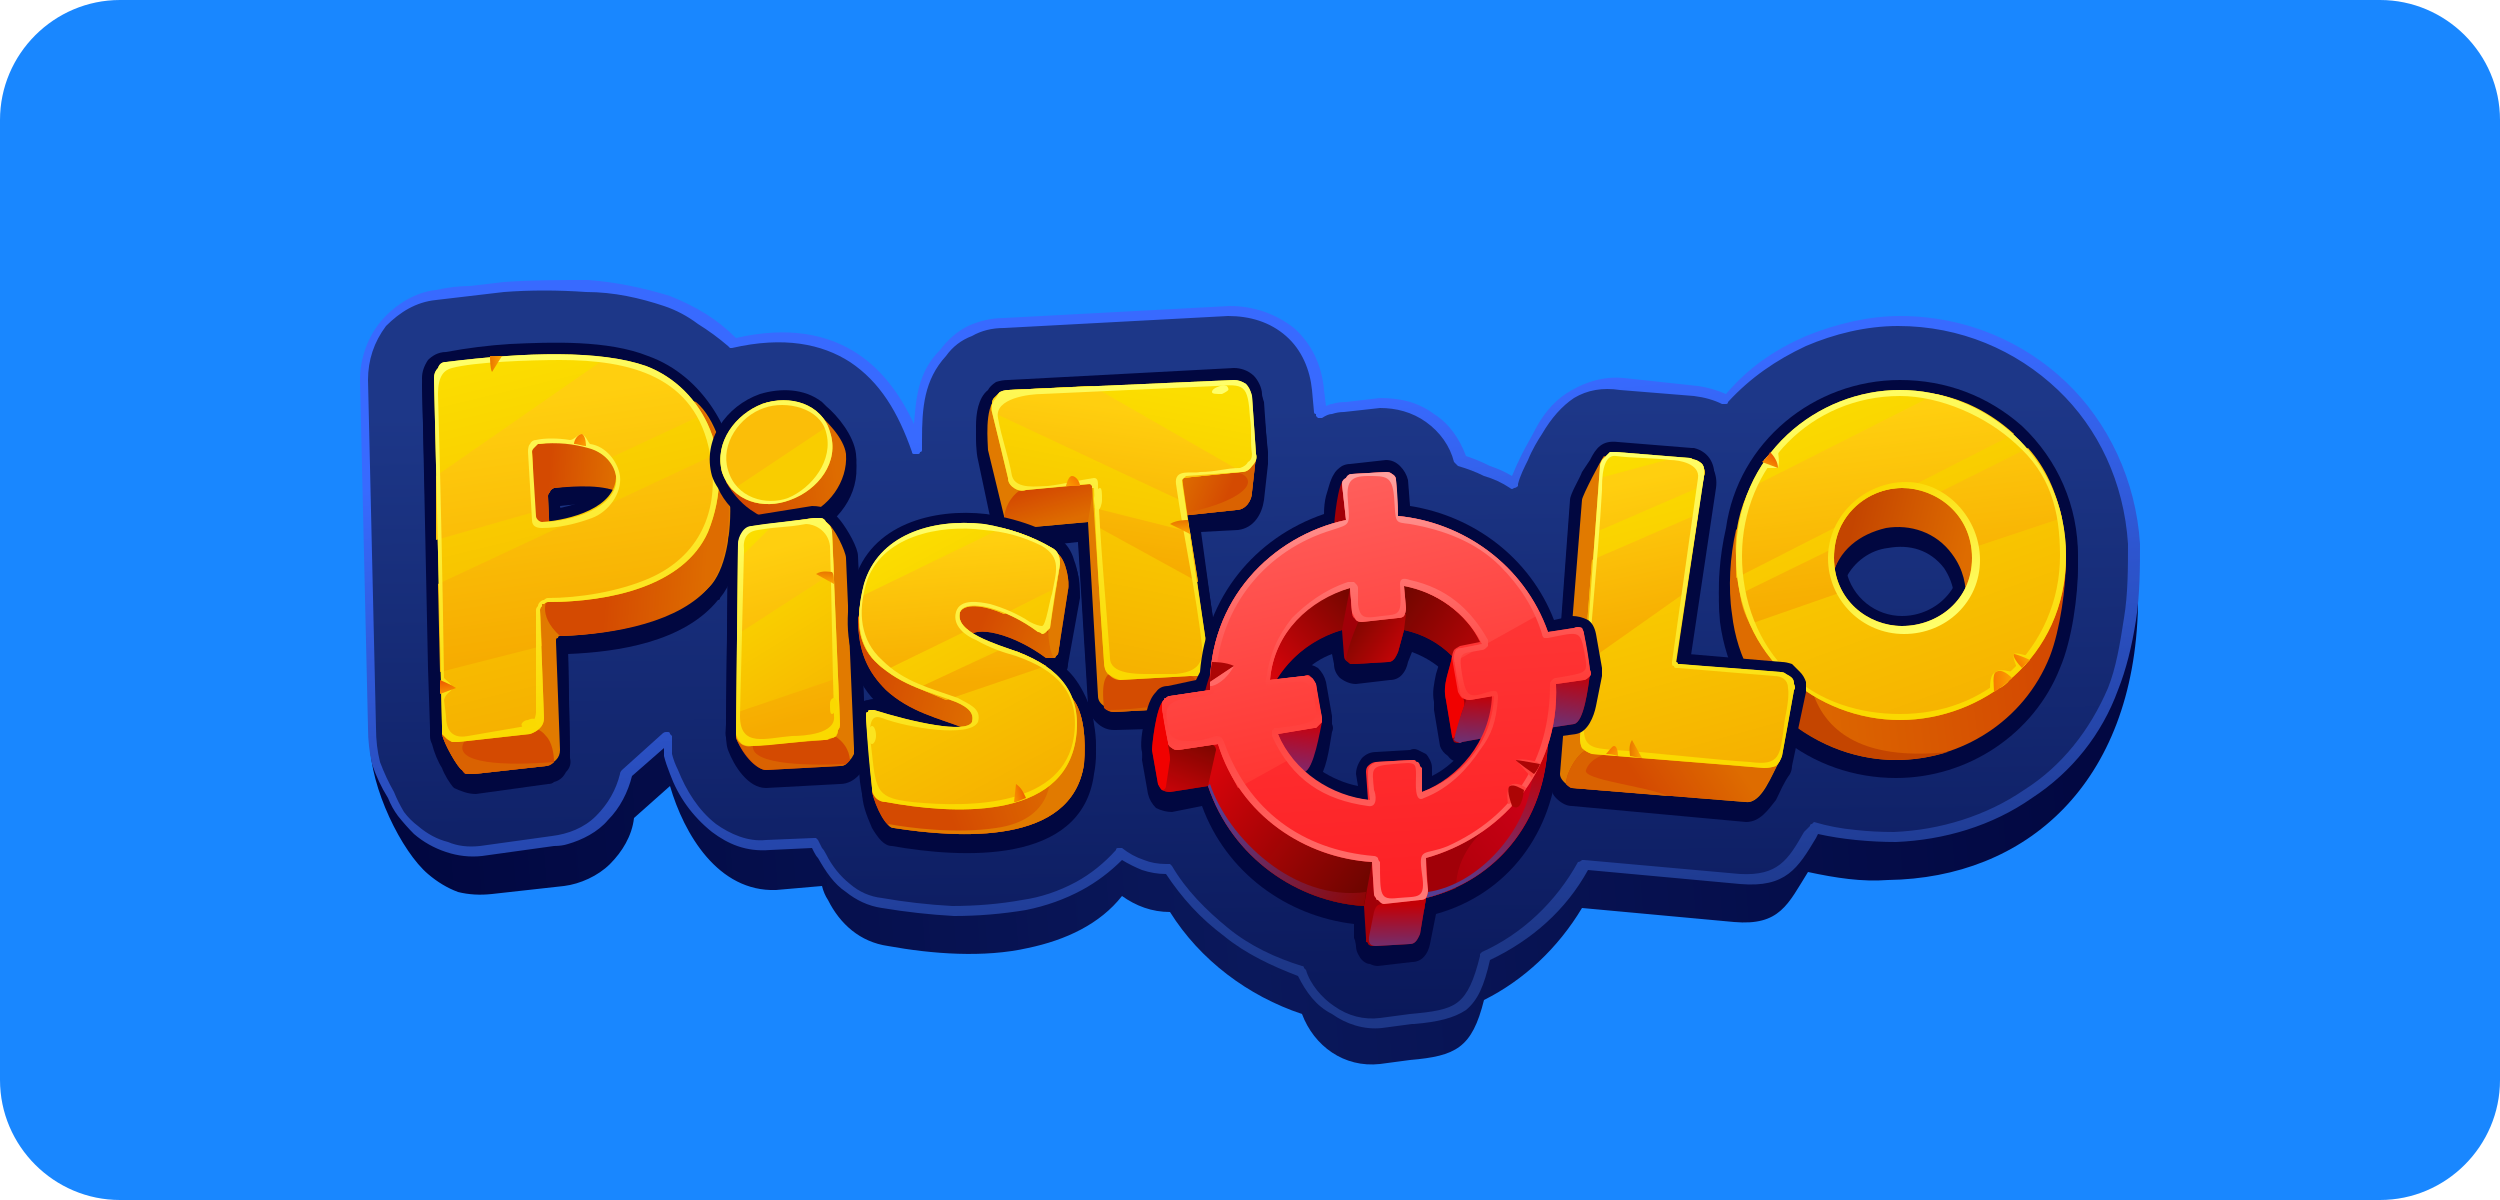 <?xml version="1.0" encoding="UTF-8"?>
<svg xmlns="http://www.w3.org/2000/svg" version="1.2" viewBox="0 0 125 60" width="125" height="60">
  <title>pistolo</title>
  <defs>
    <linearGradient id="g1" x2="1" gradientUnits="userSpaceOnUse" gradientTransform="matrix(82.869,-5.363,2.359,36.452,20.159,36.824)">
      <stop offset="0" stop-color="#010740"></stop>
      <stop offset=".5" stop-color="#0a185b"></stop>
      <stop offset="1" stop-color="#020842"></stop>
    </linearGradient>
    <linearGradient id="g2" x2="1" gradientUnits="userSpaceOnUse" gradientTransform="matrix(-0.18,-30.646,72.994,-0.428,62.657,51.04)">
      <stop offset="0" stop-color="#0a185a"></stop>
      <stop offset="1" stop-color="#1d3788"></stop>
    </linearGradient>
    <linearGradient id="g3" x2="1" gradientUnits="userSpaceOnUse" gradientTransform="matrix(-2.538,-27.873,60.404,-5.5,64.154,48.22)">
      <stop offset="0" stop-color="#1d3788"></stop>
      <stop offset="1" stop-color="#386aff"></stop>
    </linearGradient>
    <linearGradient id="g4" x2="1" gradientUnits="userSpaceOnUse" gradientTransform="matrix(4.959,.365,-0.511,6.941,30.543,25.784)">
      <stop offset="0" stop-color="#d44a01"></stop>
      <stop offset="1" stop-color="#de6c00"></stop>
    </linearGradient>
    <linearGradient id="g5" x2="1" gradientUnits="userSpaceOnUse" gradientTransform="matrix(3.109,.225,-0.225,3.114,27.431,24.141)">
      <stop offset="0" stop-color="#d44a01"></stop>
      <stop offset="1" stop-color="#de6c00"></stop>
    </linearGradient>
    <linearGradient id="g6" x2="1" gradientUnits="userSpaceOnUse" gradientTransform="matrix(-4.316,-17.783,15.559,-3.776,30.344,35.303)">
      <stop offset="0" stop-color="#f6b100"></stop>
      <stop offset="1" stop-color="#fbde00"></stop>
    </linearGradient>
    <linearGradient id="g7" x2="1" gradientUnits="userSpaceOnUse" gradientTransform="matrix(1.895,12.696,-13.538,2.021,27.632,19.832)">
      <stop offset="0" stop-color="#ffcf0f"></stop>
      <stop offset="1" stop-color="#f6ab00"></stop>
    </linearGradient>
    <linearGradient id="g8" x2="1" gradientUnits="userSpaceOnUse" gradientTransform="matrix(4.387,18.524,-16.149,3.825,26.04,17.228)">
      <stop offset="0" stop-color="#ffff69"></stop>
      <stop offset="1" stop-color="#fad900"></stop>
    </linearGradient>
    <linearGradient id="g9" x2="1" gradientUnits="userSpaceOnUse" gradientTransform="matrix(.567,.011,-0.014,.745,24.471,18.215)">
      <stop offset="0" stop-color="#e87400"></stop>
      <stop offset="1" stop-color="#fba201"></stop>
    </linearGradient>
    <linearGradient id="g10" x2="1" gradientUnits="userSpaceOnUse" gradientTransform="matrix(.511,.369,-0.356,.494,28.839,21.93)">
      <stop offset="0" stop-color="#f77a00"></stop>
      <stop offset="1" stop-color="#fba201"></stop>
    </linearGradient>
    <linearGradient id="g11" x2="1" gradientUnits="userSpaceOnUse" gradientTransform="matrix(.11,.811,-1.01,.137,22.33,34.025)">
      <stop offset="0" stop-color="#ed5b00"></stop>
      <stop offset="1" stop-color="#fba201"></stop>
    </linearGradient>
    <linearGradient id="g12" x2="1" gradientUnits="userSpaceOnUse" gradientTransform="matrix(-13.276,1.607,-1.568,-12.947,101.292,28.928)">
      <stop offset="0" stop-color="#d44a01"></stop>
      <stop offset="1" stop-color="#de6c00"></stop>
    </linearGradient>
    <linearGradient id="g13" x2="1" gradientUnits="userSpaceOnUse" gradientTransform="matrix(5.723,1.367,-0.98,4.103,92.663,26.03)">
      <stop offset="0" stop-color="#c44500"></stop>
      <stop offset="1" stop-color="#de6c00"></stop>
    </linearGradient>
    <linearGradient id="g14" x2="1" gradientUnits="userSpaceOnUse" gradientTransform="matrix(-6.385,-17.729,17.796,-6.41,98.058,36.237)">
      <stop offset="0" stop-color="#f6b100"></stop>
      <stop offset="1" stop-color="#fbde00"></stop>
    </linearGradient>
    <linearGradient id="g15" x2="1" gradientUnits="userSpaceOnUse" gradientTransform="matrix(1.225,9.817,-15.874,1.981,94.111,20.605)">
      <stop offset="0" stop-color="#ffcf0f"></stop>
      <stop offset="1" stop-color="#f6ab00"></stop>
    </linearGradient>
    <linearGradient id="g16" x2="1" gradientUnits="userSpaceOnUse" gradientTransform="matrix(3.727,15.792,-15.831,3.737,92.948,18.971)">
      <stop offset="0" stop-color="#ffff69"></stop>
      <stop offset="1" stop-color="#fad900"></stop>
    </linearGradient>
    <linearGradient id="g17" x2="1" gradientUnits="userSpaceOnUse" gradientTransform="matrix(-0.441,.72,-0.876,-0.536,88.809,22.814)">
      <stop offset="0" stop-color="#ed5b00"></stop>
      <stop offset="1" stop-color="#fba201"></stop>
    </linearGradient>
    <linearGradient id="g18" x2="1" gradientUnits="userSpaceOnUse" gradientTransform="matrix(.999,-0.029,.032,1.094,99.658,34.071)">
      <stop offset="0" stop-color="#f77a00"></stop>
      <stop offset="1" stop-color="#fba201"></stop>
    </linearGradient>
    <linearGradient id="g19" x2="1" gradientUnits="userSpaceOnUse" gradientTransform="matrix(.519,-0.333,.458,.713,100.844,33.129)">
      <stop offset="0" stop-color="#f77a00"></stop>
      <stop offset="1" stop-color="#fba201"></stop>
    </linearGradient>
    <linearGradient id="g20" x2="1" gradientUnits="userSpaceOnUse" gradientTransform="matrix(-3.217,-6.657,6.645,-3.211,96.762,31.183)">
      <stop offset="0" stop-color="#ffff69"></stop>
      <stop offset="1" stop-color="#fad900"></stop>
    </linearGradient>
    <linearGradient id="g21" x2="1" gradientUnits="userSpaceOnUse" gradientTransform="matrix(3.754,-2.561,1.793,2.629,82.271,39.581)">
      <stop offset="0" stop-color="#d44a01"></stop>
      <stop offset="1" stop-color="#de6c00"></stop>
    </linearGradient>
    <linearGradient id="g22" x2="1" gradientUnits="userSpaceOnUse" gradientTransform="matrix(-4.449,-16.199,10.418,-2.861,85.226,38.871)">
      <stop offset="0" stop-color="#f6b100"></stop>
      <stop offset="1" stop-color="#fbde00"></stop>
    </linearGradient>
    <linearGradient id="g23" x2="1" gradientUnits="userSpaceOnUse" gradientTransform="matrix(-5.762,-15.716,16.745,-6.139,85.982,38.553)">
      <stop offset="0" stop-color="#f6b100"></stop>
      <stop offset="1" stop-color="#fbde00"></stop>
    </linearGradient>
    <linearGradient id="g24" x2="1" gradientUnits="userSpaceOnUse" gradientTransform="matrix(1.696,8.005,-6.89,1.46,81.344,24.081)">
      <stop offset="0" stop-color="#ffcf0f"></stop>
      <stop offset="1" stop-color="#f6ab00"></stop>
    </linearGradient>
    <linearGradient id="g25" x2="1" gradientUnits="userSpaceOnUse" gradientTransform="matrix(1.851,14.675,-9.715,1.225,82.715,22.669)">
      <stop offset="0" stop-color="#ffff69"></stop>
      <stop offset="1" stop-color="#fad900"></stop>
    </linearGradient>
    <linearGradient id="g26" x2="1" gradientUnits="userSpaceOnUse" gradientTransform="matrix(.445,.387,-0.419,.482,80.45,37.467)">
      <stop offset="0" stop-color="#f77a00"></stop>
      <stop offset="1" stop-color="#fba201"></stop>
    </linearGradient>
    <linearGradient id="g27" x2="1" gradientUnits="userSpaceOnUse" gradientTransform="matrix(.568,-0.003,.003,.746,81.452,37.463)">
      <stop offset="0" stop-color="#e87400"></stop>
      <stop offset="1" stop-color="#fba201"></stop>
    </linearGradient>
    <linearGradient id="g28" x2="1" gradientUnits="userSpaceOnUse" gradientTransform="matrix(4.737,-0.701,.62,4.19,37.015,23.671)">
      <stop offset="0" stop-color="#d44a01"></stop>
      <stop offset="1" stop-color="#de6c00"></stop>
    </linearGradient>
    <linearGradient id="g29" x2="1" gradientUnits="userSpaceOnUse" gradientTransform="matrix(-2.45,1.287,-0.666,-1.267,40.151,22.213)">
      <stop offset="0" stop-color="#c44500"></stop>
      <stop offset="1" stop-color="#de6c00"></stop>
    </linearGradient>
    <linearGradient id="g30" x2="1" gradientUnits="userSpaceOnUse" gradientTransform="matrix(-0.834,.238,-0.112,-0.391,41.215,22.304)">
      <stop offset="0" stop-color="#d44a01"></stop>
      <stop offset="1" stop-color="#de6c00"></stop>
    </linearGradient>
    <linearGradient id="g31" x2="1" gradientUnits="userSpaceOnUse" gradientTransform="matrix(-5.776,-9.402,7.989,-4.908,42.225,36.603)">
      <stop offset="0" stop-color="#f6b100"></stop>
      <stop offset="1" stop-color="#fbde00"></stop>
    </linearGradient>
    <linearGradient id="g32" x2="1" gradientUnits="userSpaceOnUse" gradientTransform="matrix(2.332,8.387,-5.301,1.474,38.189,27.532)">
      <stop offset="0" stop-color="#ffcf0f"></stop>
      <stop offset="1" stop-color="#f6ab00"></stop>
    </linearGradient>
    <linearGradient id="g33" x2="1" gradientUnits="userSpaceOnUse" gradientTransform="matrix(3.523,10.137,-6.997,2.432,37.26,26.066)">
      <stop offset="0" stop-color="#ffff69"></stop>
      <stop offset="1" stop-color="#fad900"></stop>
    </linearGradient>
    <linearGradient id="g34" x2="1" gradientUnits="userSpaceOnUse" gradientTransform="matrix(-0.028,.567,-0.744,-0.037,41.285,28.55)">
      <stop offset="0" stop-color="#e87400"></stop>
      <stop offset="1" stop-color="#fba201"></stop>
    </linearGradient>
    <linearGradient id="g35" x2="1" gradientUnits="userSpaceOnUse" gradientTransform="matrix(.536,1.854,-3.478,1.006,52.365,24.304)">
      <stop offset="0" stop-color="#d44a01"></stop>
      <stop offset="1" stop-color="#de6c00"></stop>
    </linearGradient>
    <linearGradient id="g36" x2="1" gradientUnits="userSpaceOnUse" gradientTransform="matrix(-2.254,-0.933,1.024,-2.473,61.574,24.326)">
      <stop offset="0" stop-color="#d44a01"></stop>
      <stop offset="1" stop-color="#de6c00"></stop>
    </linearGradient>
    <linearGradient id="g37" x2="1" gradientUnits="userSpaceOnUse" gradientTransform="matrix(2.801,-14.143,12.052,2.387,53.902,33.245)">
      <stop offset="0" stop-color="#f6b100"></stop>
      <stop offset="1" stop-color="#fbde00"></stop>
    </linearGradient>
    <linearGradient id="g38" x2="1" gradientUnits="userSpaceOnUse" gradientTransform="matrix(2.755,-14.033,21.14,4.151,53.672,33.081)">
      <stop offset="0" stop-color="#f6b100"></stop>
      <stop offset="1" stop-color="#fbde00"></stop>
    </linearGradient>
    <linearGradient id="g39" x2="1" gradientUnits="userSpaceOnUse" gradientTransform="matrix(-1.18,7.737,-11.23,-1.713,56.085,20.422)">
      <stop offset="0" stop-color="#ffcf0f"></stop>
      <stop offset="1" stop-color="#f6ab00"></stop>
    </linearGradient>
    <linearGradient id="g40" x2="1" gradientUnits="userSpaceOnUse" gradientTransform="matrix(-3.714,14.072,-12.096,-3.192,57.19,18.35)">
      <stop offset="0" stop-color="#ffff69"></stop>
      <stop offset="1" stop-color="#fad900"></stop>
    </linearGradient>
    <linearGradient id="g41" x2="1" gradientUnits="userSpaceOnUse" gradientTransform="matrix(-0.495,.413,-0.447,-0.535,53.855,23.972)">
      <stop offset="0" stop-color="#f77a00"></stop>
      <stop offset="1" stop-color="#fba201"></stop>
    </linearGradient>
    <linearGradient id="g42" x2="1" gradientUnits="userSpaceOnUse" gradientTransform="matrix(.035,.62,-0.812,.046,58.991,25.994)">
      <stop offset="0" stop-color="#e87400"></stop>
      <stop offset="1" stop-color="#fba201"></stop>
    </linearGradient>
    <linearGradient id="g43" x2="1" gradientUnits="userSpaceOnUse" gradientTransform="matrix(5.483,-1.963,1.01,2.822,47.174,39.798)">
      <stop offset="0" stop-color="#d44a01"></stop>
      <stop offset="1" stop-color="#de6c00"></stop>
    </linearGradient>
    <linearGradient id="g44" x2="1" gradientUnits="userSpaceOnUse" gradientTransform="matrix(3.71,1.636,-0.671,1.522,49.042,31.133)">
      <stop offset="0" stop-color="#d44a01"></stop>
      <stop offset="1" stop-color="#de6c00"></stop>
    </linearGradient>
    <linearGradient id="g45" x2="1" gradientUnits="userSpaceOnUse" gradientTransform="matrix(5.219,1.404,-0.817,3.038,43.642,33.082)">
      <stop offset="0" stop-color="#d44a01"></stop>
      <stop offset="1" stop-color="#de6c00"></stop>
    </linearGradient>
    <linearGradient id="g46" x2="1" gradientUnits="userSpaceOnUse" gradientTransform="matrix(-6.749,-12.515,11.989,-6.465,51.479,39.612)">
      <stop offset="0" stop-color="#f6b100"></stop>
      <stop offset="1" stop-color="#fbde00"></stop>
    </linearGradient>
    <linearGradient id="g47" x2="1" gradientUnits="userSpaceOnUse" gradientTransform="matrix(-6.748,-12.515,17.968,-9.689,52.852,38.871)">
      <stop offset="0" stop-color="#f6b100"></stop>
      <stop offset="1" stop-color="#fbde00"></stop>
    </linearGradient>
    <linearGradient id="g48" x2="1" gradientUnits="userSpaceOnUse" gradientTransform="matrix(.589,6.989,-8.636,.727,47.778,27.187)">
      <stop offset="0" stop-color="#ffcf0f"></stop>
      <stop offset="1" stop-color="#f6ab00"></stop>
    </linearGradient>
    <linearGradient id="g49" x2="1" gradientUnits="userSpaceOnUse" gradientTransform="matrix(2.731,13.615,-10.898,2.186,46.725,25.805)">
      <stop offset="0" stop-color="#ffff69"></stop>
      <stop offset="1" stop-color="#fad900"></stop>
    </linearGradient>
    <linearGradient id="g50" x2="1" gradientUnits="userSpaceOnUse" gradientTransform="matrix(-0.8,.152,-0.215,-1.132,51.259,39.553)">
      <stop offset="0" stop-color="#ed5b00"></stop>
      <stop offset="1" stop-color="#fba201"></stop>
    </linearGradient>
    <linearGradient id="g51" x2="1" gradientUnits="userSpaceOnUse" gradientTransform="matrix(-0.316,2.833,-2.448,-0.273,64.573,36.092)">
      <stop offset="0" stop-color="#c8010d"></stop>
      <stop offset="1" stop-color="#732d7c"></stop>
    </linearGradient>
    <linearGradient id="g52" x2="1" gradientUnits="userSpaceOnUse" gradientTransform="matrix(-0.487,3.528,-2.554,-0.353,78.028,33.534)">
      <stop offset="0" stop-color="#c30006"></stop>
      <stop offset="1" stop-color="#543e93"></stop>
    </linearGradient>
    <linearGradient id="g53" x2="1" gradientUnits="userSpaceOnUse" gradientTransform="matrix(4.634,3.215,-2.534,3.652,69.583,30.175)">
      <stop offset="0" stop-color="#700600"></stop>
      <stop offset="1" stop-color="#bf0408"></stop>
    </linearGradient>
    <linearGradient id="g54" x2="1" gradientUnits="userSpaceOnUse" gradientTransform="matrix(-3.985,3.685,-1.623,-1.755,67.19,29.507)">
      <stop offset="0" stop-color="#780600"></stop>
      <stop offset="1" stop-color="#d5040a"></stop>
    </linearGradient>
    <linearGradient id="g55" x2="1" gradientUnits="userSpaceOnUse" gradientTransform="matrix(6.515,-5.5,2.031,2.406,71.588,43.216)">
      <stop offset="0" stop-color="#ae000a"></stop>
      <stop offset="1" stop-color="#d9001c"></stop>
    </linearGradient>
    <linearGradient id="g56" x2="1" gradientUnits="userSpaceOnUse" gradientTransform="matrix(-0.887,6.855,-3.963,-0.513,74.762,37.959)">
      <stop offset="0" stop-color="#c30006"></stop>
      <stop offset="1" stop-color="#543e93"></stop>
    </linearGradient>
    <linearGradient id="g57" x2="1" gradientUnits="userSpaceOnUse" gradientTransform="matrix(-1.032,2.427,-2.344,-0.997,60.026,37.205)">
      <stop offset="0" stop-color="#820600"></stop>
      <stop offset="1" stop-color="#c20408"></stop>
    </linearGradient>
    <linearGradient id="g58" x2="1" gradientUnits="userSpaceOnUse" gradientTransform="matrix(-7.575,-5.731,2.121,-2.803,68.152,44.555)">
      <stop offset="0" stop-color="#6e0500"></stop>
      <stop offset="1" stop-color="#d5040a"></stop>
    </linearGradient>
    <linearGradient id="g59" x2="1" gradientUnits="userSpaceOnUse" gradientTransform="matrix(-7.121,-5.234,1.079,-1.467,67.959,45.608)">
      <stop offset="0" stop-color="#900503"></stop>
      <stop offset="1" stop-color="#543e93"></stop>
    </linearGradient>
    <linearGradient id="g60" x2="1" gradientUnits="userSpaceOnUse" gradientTransform="matrix(-0.145,3.037,-2.07,-0.099,74.059,34.767)">
      <stop offset="0" stop-color="#c30006"></stop>
      <stop offset="1" stop-color="#543e93"></stop>
    </linearGradient>
    <linearGradient id="g61" x2="1" gradientUnits="userSpaceOnUse" gradientTransform="matrix(1.998,1.409,-1.981,2.809,67.794,31.171)">
      <stop offset="0" stop-color="#820600"></stop>
      <stop offset="1" stop-color="#be0507"></stop>
    </linearGradient>
    <linearGradient id="g62" x2="1" gradientUnits="userSpaceOnUse" gradientTransform="matrix(.007,1.973,-2.314,.009,69.882,45.245)">
      <stop offset="0" stop-color="#c30006"></stop>
      <stop offset="1" stop-color="#752b68"></stop>
    </linearGradient>
    <linearGradient id="g63" x2="1" gradientUnits="userSpaceOnUse" gradientTransform="matrix(-1.34,-21.196,21.213,-1.341,69.485,45.142)">
      <stop offset="0" stop-color="#fd2025"></stop>
      <stop offset="1" stop-color="#ff413d"></stop>
    </linearGradient>
    <linearGradient id="g64" x2="1" gradientUnits="userSpaceOnUse" gradientTransform="matrix(-3.076,-13.853,19.284,-4.282,68.599,38.038)">
      <stop offset="0" stop-color="#ff3632"></stop>
      <stop offset="1" stop-color="#ff5f5c"></stop>
    </linearGradient>
    <linearGradient id="g65" x2="1" gradientUnits="userSpaceOnUse" gradientTransform="matrix(.265,21.243,-18.687,.233,75.62,23.834)">
      <stop offset="0" stop-color="#fe487c"></stop>
      <stop offset="1" stop-color="#e72b4f"></stop>
    </linearGradient>
    <linearGradient id="g66" x2="1" gradientUnits="userSpaceOnUse" gradientTransform="matrix(-1.451,-21.216,21.242,-1.452,69.54,45.137)">
      <stop offset="0" stop-color="#ff7977"></stop>
      <stop offset=".48" stop-color="#ff3b37"></stop>
      <stop offset="1" stop-color="#ffa09e"></stop>
    </linearGradient>
  </defs>
  <style>
		.s0 { fill: #1987ff } 
		.s1 { fill: url(#g1) } 
		.s2 { fill: url(#g2) } 
		.s3 { fill: url(#g3) } 
		.s4 { fill: #010740 } 
		.s5 { fill: #e17a00 } 
		.s6 { fill: url(#g4) } 
		.s7 { fill: #d44a01 } 
		.s8 { fill: #da6201 } 
		.s9 { fill: url(#g5) } 
		.s10 { fill: url(#g6) } 
		.s11 { fill: url(#g7) } 
		.s12 { fill: url(#g8) } 
		.s13 { fill: url(#g9) } 
		.s14 { fill: url(#g10) } 
		.s15 { fill: url(#g11) } 
		.s16 { fill: #fad901 } 
		.s17 { fill: url(#g12) } 
		.s18 { fill: #c44500 } 
		.s19 { fill: url(#g13) } 
		.s20 { fill: url(#g14) } 
		.s21 { fill: #fadb05 } 
		.s22 { fill: #fada02 } 
		.s23 { fill: #fad900 } 
		.s24 { fill: #fef958 } 
		.s25 { fill: #fef855 } 
		.s26 { fill: url(#g15) } 
		.s27 { fill: url(#g16) } 
		.s28 { fill: url(#g17) } 
		.s29 { fill: url(#g18) } 
		.s30 { fill: url(#g19) } 
		.s31 { fill: url(#g20) } 
		.s32 { fill: url(#g21) } 
		.s33 { fill: url(#g22) } 
		.s34 { fill: url(#g23) } 
		.s35 { fill: url(#g24) } 
		.s36 { fill: url(#g25) } 
		.s37 { fill: url(#g26) } 
		.s38 { fill: url(#g27) } 
		.s39 { fill: url(#g28) } 
		.s40 { fill: url(#g29) } 
		.s41 { fill: url(#g30) } 
		.s42 { fill: #f9cd00 } 
		.s43 { fill: #fbbe08 } 
		.s44 { fill: url(#g31) } 
		.s45 { fill: url(#g32) } 
		.s46 { fill: url(#g33) } 
		.s47 { fill: url(#g34) } 
		.s48 { fill: url(#g35) } 
		.s49 { fill: url(#g36) } 
		.s50 { fill: #d44c01 } 
		.s51 { fill: url(#g37) } 
		.s52 { fill: url(#g38) } 
		.s53 { fill: url(#g39) } 
		.s54 { fill: url(#g40) } 
		.s55 { fill: #ffff69 } 
		.s56 { fill: #fdee39 } 
		.s57 { fill: url(#g41) } 
		.s58 { fill: url(#g42) } 
		.s59 { fill: url(#g43) } 
		.s60 { fill: url(#g44) } 
		.s61 { fill: url(#g45) } 
		.s62 { fill: url(#g46) } 
		.s63 { fill: url(#g47) } 
		.s64 { fill: url(#g48) } 
		.s65 { fill: url(#g49) } 
		.s66 { fill: #fbe41f } 
		.s67 { fill: url(#g50) } 
		.s68 { fill: #a10008 } 
		.s69 { fill: #f10100 } 
		.s70 { fill: url(#g51) } 
		.s71 { fill: url(#g52) } 
		.s72 { fill: url(#g53) } 
		.s73 { fill: url(#g54) } 
		.s74 { fill: url(#g55) } 
		.s75 { fill: url(#g56) } 
		.s76 { fill: url(#g57) } 
		.s77 { fill: url(#g58) } 
		.s78 { fill: url(#g59) } 
		.s79 { fill: url(#g60) } 
		.s80 { fill: url(#g61) } 
		.s81 { fill: url(#g62) } 
		.s82 { fill: url(#g63) } 
		.s83 { fill: url(#g64) } 
		.s84 { fill: url(#g65) } 
		.s85 { fill: url(#g66) } 
		.s86 { fill: #ff433f } 
		.s87 { fill: #ac0505 } 
		.s88 { fill: #ff6966 } 
	</style>
  <path fill-rule="evenodd" class="s0" d="m6 0h113c3.3 0 6 2.7 6 6v48c0 3.3-2.7 6-6 6h-113c-3.3 0-6-2.7-6-6v-48c0-3.3 2.7-6 6-6z"></path>
  <path fill-rule="evenodd" class="s1" d="m70.5 53l-1.5 0.2c-1.8 0.2-3.3-0.9-3.9-2.5-2.7-0.9-5.1-2.7-6.6-5.1-0.9 0-1.7-0.3-2.4-0.8-1.1 1.4-2.8 2.2-4.7 2.6-2.2 0.5-4.8 0.3-7-0.1-1.4-0.2-2.4-1.1-3-2.3q-0.2-0.3-0.3-0.7l-2.3 0.2c-2.9 0.1-4.6-2.8-5.3-5.2l-1.8 1.6c-0.1 0.9-0.6 1.7-1.2 2.3-0.6 0.6-1.5 1-2.3 1.1l-3.6 0.4q-0.9 0.1-1.7-0.1-0.8-0.3-1.5-0.9c-1.3-1.1-2.9-4.3-2.9-6.6l0.3-15.6c0-1 0.4-2 1-2.8 0.7-0.8 1.6-1.3 2.6-1.4q1.7-0.3 3.3-0.4c2.6-0.2 5.7-0.2 8.1 0.7 1.2 0.5 2.3 1.2 3.2 2.1 5.3-1.2 7.8 1.3 9.1 5.2 0.1-1.7 0-3.3 1.3-4.8q0.6-0.6 1.3-1 0.8-0.4 1.7-0.5l11.1-0.5c1.1 0 2.2 0.3 3 1.1 0.8 0.7 1.3 1.7 1.4 2.8l0.1 1.1q0.6-0.3 1.2-0.3l1.8-0.1c1.8-0.2 3.5 1 4 2.8 0.8 0.3 1.7 0.6 2.6 1.1 0.2-0.8 0.8-1.8 1.2-2.6 0.9-1.6 2.2-2.5 4.1-2.3l3.7 0.3q0.7 0.1 1.4 0.4c1.1-1.2 2.4-2.1 3.9-2.8 1.5-0.6 3.1-1 4.7-1 6.2 0 12 5.4 12.3 11.7-0.2 8.9-5.6 13.6-12.5 13.7-1.3 0.1-2.6-0.1-4-0.4-1 1.6-1.4 2.7-3.7 2.5l-7.6-0.7c-1.2 2-2.9 3.6-4.9 4.6-0.6 2.4-1.4 2.8-3.7 3z"></path>
  <path fill-rule="evenodd" class="s2" d="m70.6 51l-1.5 0.1c-1.8 0.2-3.4-0.9-4-2.5-2.7-0.9-5.1-2.7-6.7-5.2-0.8 0-1.7-0.2-2.3-0.8-1.2 1.4-2.9 2.3-4.8 2.7-2.3 0.4-4.9 0.3-7.2-0.1-1.3-0.2-2.3-1.2-3-2.4q-0.2-0.3-0.3-0.7l-2.4 0.2c-2.2 0.1-3.9-1.8-4.7-3.7-0.2-0.6-0.3-1.1-0.3-1.8l-2.1 1.9c-0.1 0.7-0.4 1.3-0.8 1.9-0.5 0.5-1 0.9-1.7 1.2q-0.5 0.2-1.1 0.3l-3.6 0.4q-0.9 0.1-1.7-0.1-0.9-0.3-1.5-0.9c-0.6-0.5-1-1.1-1.3-1.7-0.6-1.2-0.9-2.1-1-3.4l-0.3-17.4c-0.1-1.1 0.3-2.1 1-2.8 0.6-0.8 1.5-1.3 2.6-1.5q1.7-0.2 3.4-0.4c2.6-0.1 5.6-0.1 8.1 0.8 1.3 0.4 2.4 1.1 3.3 2.1 5.3-1.2 7.8 1.3 9.2 5.3 0.1-1.8 0-3.4 1.3-4.9q0.6-0.7 1.4-1.1 0.8-0.4 1.6-0.4l11.3-0.5c1.1-0.1 2.2 0.3 3 1 0.9 0.8 1.4 1.8 1.5 2.9l0.1 1.1q0.6-0.2 1.2-0.3l1.7-0.1c1.9-0.2 3.6 1.1 4.1 2.8 0.9 0.3 1.8 0.7 2.7 1.2 0.2-0.9 0.7-1.9 1.2-2.7 0.9-1.6 2.2-2.5 4.2-2.3l3.6 0.3q0.8 0.1 1.5 0.5c1.1-1.3 2.5-2.2 4-2.9 1.5-0.7 3.1-1 4.7-1 6.3 0 11.4 4.8 11.7 11.1 0.2 2.3-0.2 5.2-1 7.2-1.8 4.6-6.1 7.3-10.9 7.4-1.3 0.1-2.6-0.1-4-0.4-1 1.6-1.5 2.7-3.8 2.5l-7.7-0.7c-1.2 2.1-2.9 3.7-5 4.6-0.6 2.5-1.4 2.9-3.7 3.2z"></path>
  <path fill-rule="evenodd" class="s3" d="m70.6 51.2l-1.5 0.2c-0.9 0.1-1.8-0.2-2.5-0.7-0.8-0.4-1.3-1.1-1.7-1.9-1.3-0.5-2.6-1.1-3.7-2-1.2-0.9-2.1-1.9-2.9-3.1q-0.6 0-1.2-0.2-0.5-0.2-1-0.5-0.9 0.9-2 1.5-1.3 0.7-2.8 1c-1.2 0.2-2.4 0.3-3.6 0.3q-1.8-0.1-3.6-0.4c-0.7-0.1-1.3-0.4-1.8-0.8-0.6-0.4-1-1-1.4-1.7q-0.1-0.1-0.2-0.3l-0.1-0.2-2.1 0.1c-1.2 0.1-2.1-0.3-2.9-0.9-1-0.8-1.7-1.8-2.1-2.9q-0.2-0.5-0.3-0.9 0-0.2 0-0.4l-1.6 1.4c-0.2 0.8-0.6 1.6-1.2 2.2-0.5 0.6-1.3 1-2 1.2q-0.3 0.1-0.7 0.1l-3.6 0.5q-0.9 0.1-1.8-0.2-0.9-0.3-1.6-0.9-0.4-0.4-0.8-0.9-0.3-0.4-0.5-0.9-0.5-0.8-0.8-1.7-0.2-0.9-0.2-1.8l-0.4-17.4c0-1.1 0.4-2.2 1.1-3 0.7-0.8 1.7-1.4 2.7-1.5q0.9-0.2 1.7-0.2 0.9-0.1 1.7-0.2c1.4-0.1 2.8-0.1 4.2-0.1 1.4 0.1 2.8 0.4 4.1 0.8q1 0.4 1.8 0.9 0.8 0.5 1.5 1.2c2.6-0.6 4.6-0.2 6.1 0.8 1.2 0.8 2.1 2 2.8 3.5 0.1-1.3 0.2-2.6 1.3-3.7q0.6-0.8 1.4-1.2 0.9-0.4 1.8-0.4l11.3-0.6c1.2 0 2.3 0.4 3.2 1.1 0.9 0.8 1.4 1.9 1.5 3.1l0.1 0.8q0.2-0.1 0.3-0.1 0.3-0.1 0.7-0.1l1.7-0.2c1 0 1.9 0.2 2.7 0.8 0.8 0.5 1.3 1.3 1.6 2.1q0.6 0.2 1.2 0.5 0.6 0.2 1.1 0.5 0.2-0.5 0.5-1.1c0.2-0.4 0.5-0.9 0.7-1.3q0.7-1.3 1.8-1.9c0.7-0.4 1.6-0.7 2.6-0.6l3.7 0.4q0.7 0.1 1.4 0.4c1.1-1.3 2.4-2.2 4-2.9 1.5-0.6 3.1-1 4.7-1 3.3 0 6.2 1.3 8.3 3.3 2.1 2 3.5 4.9 3.7 8.1 0 1.1 0 2.5-0.2 3.8-0.2 1.3-0.5 2.5-0.9 3.5-0.8 2.2-2.3 4.1-4.3 5.4-2 1.4-4.4 2.1-6.8 2.2q-1 0-2-0.1-1-0.1-1.9-0.3l-0.1 0.2c-0.9 1.5-1.5 2.5-3.8 2.3l-7.6-0.7c-1.1 2-2.8 3.5-4.9 4.5-0.3 1.3-0.6 2-1.2 2.5-0.6 0.4-1.4 0.6-2.6 0.7zm-1.6-0.3l1.5-0.2c1.1-0.1 1.9-0.2 2.4-0.6 0.5-0.4 0.8-1.1 1.1-2.3q0-0.1 0-0.1 0.1-0.1 0.1-0.1c2-0.9 3.7-2.5 4.8-4.5q0.1 0 0.2-0.1 0 0 0.1 0l7.8 0.7c1.9 0.1 2.4-0.7 3.2-2.1l0.3-0.3q0-0.1 0.1-0.1 0.1-0.1 0.1-0.1 1 0.3 2.1 0.4 0.9 0.1 1.9 0.1c2.3-0.1 4.6-0.8 6.5-2.1 1.9-1.2 3.3-3 4.2-5.1 0.4-1 0.6-2.2 0.8-3.5 0.2-1.2 0.2-2.5 0.2-3.7-0.2-3.1-1.5-5.8-3.5-7.7-2.1-2-4.9-3.2-8-3.2-1.6 0-3.2 0.4-4.6 1-1.5 0.7-2.8 1.6-3.9 2.8q0 0.1-0.1 0.1-0.1 0-0.2 0-0.6-0.3-1.4-0.4l-3.7-0.3q-1.3-0.2-2.3 0.4-0.9 0.6-1.6 1.8c-0.2 0.3-0.5 0.8-0.7 1.3-0.2 0.4-0.4 0.8-0.5 1.2q0 0.1 0 0.1-0.1 0.1-0.2 0.1-0.1 0.1-0.2 0-0.6-0.4-1.3-0.6-0.6-0.3-1.3-0.5 0 0-0.1-0.1 0 0-0.1-0.1c-0.2-0.8-0.7-1.5-1.4-2-0.7-0.5-1.5-0.7-2.3-0.7l-1.8 0.2q-0.3 0-0.6 0.1-0.2 0-0.5 0.2 0 0-0.1 0 0 0-0.1 0 0 0-0.1-0.1 0 0 0-0.1-0.1 0-0.1-0.1l-0.1-1.1c-0.1-1-0.5-2-1.3-2.7-0.8-0.7-1.8-1-2.9-1l-11.2 0.6q-0.9 0-1.6 0.4-0.8 0.3-1.3 1c-1.1 1.2-1.2 2.6-1.2 4.2v0.5q0 0.1-0.1 0.1 0 0.1-0.1 0.1-0.1 0-0.2 0-0.1 0-0.1-0.1c-0.7-2-1.6-3.5-3.1-4.5-1.4-0.9-3.3-1.3-5.9-0.7q0 0-0.1 0 0 0-0.1-0.1-0.7-0.6-1.5-1.1-0.8-0.6-1.7-0.9c-1.2-0.4-2.5-0.7-3.9-0.7-1.4-0.1-2.8-0.1-4.1 0q-0.9 0.1-1.7 0.2-0.9 0.1-1.7 0.2c-1 0.1-1.8 0.6-2.5 1.3-0.6 0.8-0.9 1.7-0.9 2.7l0.4 17.4q0 0.9 0.2 1.7 0.3 0.8 0.7 1.5 0.2 0.5 0.5 1 0.3 0.4 0.7 0.7 0.7 0.6 1.5 0.8 0.7 0.3 1.6 0.2l3.6-0.5c0.8-0.1 1.6-0.4 2.2-1 0.6-0.6 1-1.3 1.2-2.1q0-0.1 0.1-0.2l2-1.8q0.1-0.1 0.2-0.1 0 0 0.1 0 0.1 0 0.1 0.1 0.1 0.1 0.1 0.1 0 0.5 0 0.9 0.1 0.4 0.3 0.8c0.4 1 1 2 1.9 2.7 0.7 0.5 1.6 0.9 2.5 0.8l2.4-0.1q0.1 0 0.1 0 0.1 0.1 0.1 0.1 0.1 0.2 0.2 0.4 0.1 0.1 0.2 0.3c0.3 0.6 0.7 1.1 1.2 1.5q0.7 0.6 1.6 0.7 1.7 0.3 3.5 0.4c1.2 0 2.4-0.1 3.5-0.3q1.4-0.2 2.7-0.9 1.1-0.6 2-1.6 0-0.1 0.1-0.1 0.1 0 0.2 0 0.5 0.4 1.1 0.6 0.5 0.2 1.1 0.2 0.1 0 0.2 0 0 0 0.1 0.1c0.7 1.2 1.7 2.2 2.8 3.1 1.1 0.9 2.4 1.5 3.7 1.9q0.1 0 0.1 0.1 0 0 0.1 0.1c0.2 0.7 0.8 1.4 1.4 1.8 0.7 0.5 1.5 0.7 2.3 0.6z"></path>
  <path fill-rule="evenodd" class="s4" d="m21.5 33.8l-0.4-14.5c0-0.3 0.1-0.6 0.4-0.9 0.2-0.2 0.5-0.4 0.8-0.4q1.6-0.3 3.2-0.4c2.2-0.1 4.9-0.2 7 0.6 2.7 1 4.3 3.9 4.6 6.7 0.1 1.5-0.1 3.8-1.1 5q0 0.1-0.1 0.1c-1.7 2.1-5 2.6-7.5 2.7l0.1 5.2q0.1 0.4-0.2 0.7-0.2 0.4-0.6 0.5-0.1 0.1-0.3 0.1l-3.6 0.5q-0.3 0-0.6-0.1-0.3-0.1-0.5-0.2c-0.2-0.2-0.5-0.7-0.6-1-0.2-0.3-0.4-0.8-0.5-1.2q-0.1-0.2-0.1-0.4zm8.1-8.6q-0.8 0-1.6 0.1l0.1 0.5c0.5-0.1 1.1-0.3 1.5-0.6z"></path>
  <path fill-rule="evenodd" class="s4" d="m86.3 26.8c0.7-4.3 4.4-7.5 8.8-7.5 2.2 0 4.4 0.9 6 2.4 1.8 1.7 2.8 4 2.8 6.5q0 0 0 0.1c0 1.5-0.3 3.7-0.9 5.1-1.3 3.3-4.6 5.5-8.2 5.5-2.1 0-4.1-0.7-5.7-2-1.7-1.5-2.8-3.5-3.1-5.8q-0.2-2.1 0.3-4.3zm6 2.1q0 0 0 0 0 0 0 0zm2.9 2.3c1 0 2-0.6 2.5-1.5q-0.1-0.7-0.5-1.3c-0.7-0.9-1.7-1.2-2.8-1-0.9 0.1-1.7 0.7-2.1 1.5 0.3 1.4 1.5 2.3 2.9 2.3z"></path>
  <path fill-rule="evenodd" class="s4" d="m79.5 23.4q-0.2 0.3-0.4 0.6c-0.1 0.3-0.5 1.1-0.6 1.4l-1 13.6q0 0.2 0.1 0.5 0 0.2 0.2 0.4 0.2 0.2 0.4 0.3 0.2 0.1 0.4 0.1l8.7 0.8c0.7 0 1.1-0.6 1.5-1.1 0.2-0.4 0.4-0.9 0.7-1.3q0.1-0.2 0.1-0.4l0.7-3.3q0-0.2 0-0.5-0.1-0.3-0.3-0.5-0.1-0.3-0.4-0.4-0.2-0.1-0.5-0.1l-4.6-0.4 1.3-8.7c0.1-0.7-0.2-1.4-1-1.6q-0.1 0-0.2 0l-3.7-0.3c-0.8-0.1-1.1 0.3-1.4 0.9z"></path>
  <path fill-rule="evenodd" class="s4" d="m35.9 24.8q-0.2-0.3-0.3-0.6c-0.5-1.8 0.8-3.5 2.4-4.1 1-0.3 2.2-0.3 3.1 0.4q0.1 0.1 0.2 0.2c0.7 0.5 1.5 1.5 1.5 2.4 0.2 1.6-0.9 3.1-2.4 3.7-1 0.3-2.1 0.3-3-0.3-0.6-0.4-1.2-1-1.5-1.7z"></path>
  <path fill-rule="evenodd" class="s4" d="m36.3 36.5l0.1-8.9c0-0.7 0.5-1.4 1.2-1.4l3-0.5c0.6 0 1 0.2 1.4 0.6 0.4 0.6 0.9 1.5 0.9 1.9l0.4 9.6c0 0.4-0.1 0.7-0.4 1-0.2 0.2-0.5 0.4-0.9 0.4l-3.7 0.2c-0.9 0-1.6-1.1-1.9-1.9-0.1-0.3-0.1-0.6-0.1-1z"></path>
  <path fill-rule="evenodd" class="s4" d="m61 33.5c0 0.7-0.2 1.9-0.7 2.4q-0.2 0.2-0.5 0.4-0.3 0.1-0.6 0.1l-3.4 0.1h-0.1c-0.3 0-0.6-0.1-0.9-0.4-0.2-0.2-0.4-0.5-0.4-0.9l-0.5-8.1-2.7 0.3c-0.4 0-0.7-0.1-1-0.3-0.3-0.2-0.5-0.5-0.6-0.8l-0.7-3.3c-0.1-0.4-0.1-1-0.1-1.3 0.1-0.6 0.2-1.4 0.6-1.8q0.2-0.2 0.4-0.4 0.3-0.1 0.6-0.1l11.3-0.6c0.4 0 0.7 0.1 1 0.4 0.3 0.2 0.4 0.6 0.5 0.9l0.2 2.9q0 0.1 0 0.2l-0.2 1.8c-0.1 0.7-0.5 1.4-1.3 1.5l-1.9 0.1 1 6.6q0 0.1 0 0.3z"></path>
  <path fill-rule="evenodd" class="s4" d="m42.4 31q0.1-0.8 0.3-1.5c0.8-2.9 4-3.7 6.6-3.4q1.4 0.2 2.6 0.7 0.6 0.2 1 0.5c0.4 0.2 0.7 0.7 0.9 1.1 0.2 0.5 0.2 1.1 0.2 1.5l-0.6 3.3c0 0.3-0.1 0.4-0.3 0.5 0.8 0.5 1.5 2 1.6 2.9q0.2 1.1 0 2.1c-0.6 4.6-6.7 4.2-10.1 3.6-0.4 0-0.7-0.4-1-0.9-0.3-0.7-0.5-1.2-0.5-1.9l-0.4-3.2q0-0.2 0.1-0.4 0.1-0.2 0.3-0.3 0.1-0.2 0.4-0.2 0.2-0.1 0.4 0 0.2 0.1 0.4 0.1-0.2-0.1-0.3-0.2c-1.3-1.2-1.6-2.6-1.6-4.3z"></path>
  <path fill-rule="evenodd" class="s4" d="m66.7 24.1q0.2-0.2 0.4-0.4 0.2-0.1 0.5-0.1l1.7-0.2q0.4 0 0.7 0.3 0.3 0.3 0.4 0.7l0.1 1.3c3.2 0.5 6 2.6 7.2 5.7l0.9-0.2q0.5 0 0.8 0.2 0.3 0.2 0.4 0.7l0.3 1.7q0 0.2 0 0.4c-0.1 0.5-0.2 1-0.3 1.5-0.1 0.5-0.3 1.3-1 1.4l-0.7 0.1q-0.1 0.3-0.2 0.6c-0.2 3.8-2.5 6.9-6.1 7.9l-0.3 1.5c-0.1 0.5-0.4 0.9-0.9 0.9l-1.7 0.2q-0.2 0-0.4-0.1-0.2 0-0.4-0.2-0.1-0.1-0.2-0.3-0.1-0.2-0.1-0.4l-0.1-1.1c-3.4-0.4-6.4-2.6-7.6-5.9l-1.5 0.3q-0.4 0-0.8-0.2-0.3-0.3-0.4-0.7l-0.3-1.7c0-0.3 0.1-1.1 0.1-1.4 0.1-0.5 0.2-1.2 0.6-1.6q0.2-0.3 0.6-0.3l1.4-0.3q0.1-0.2 0.2-0.4c0.3-3.7 2.8-6.7 6.2-7.9q0.1-0.5 0.2-0.9c0-0.4 0.1-0.8 0.3-1.1zm5 15.1q0.7-0.4 1.3-1.1-0.4 0-0.6-0.3-0.3-0.2-0.4-0.5l-0.3-1.8c0-0.5 0-0.9 0.1-1.4q0.1-0.3 0.2-0.7-0.6-0.5-1.4-0.8l-0.2 0.5c-0.1 0.5-0.4 0.9-0.9 0.9l-1.7 0.2q-0.4 0-0.8-0.3-0.3-0.3-0.3-0.7l-0.1-0.5q-0.8 0.3-1.4 0.9 0.4 0 0.7 0.2 0.4 0.3 0.4 0.7l0.3 1.7q0.1 0.2 0 0.4c-0.1 0.5-0.2 1.6-0.6 2.3q0.9 0.6 1.9 0.8v-0.6q-0.1-0.4 0.2-0.8 0.3-0.3 0.7-0.3l1.7-0.1q0.2-0.1 0.4 0 0.2 0.1 0.4 0.2 0.1 0.1 0.2 0.3 0.1 0.2 0.1 0.4l0.1 0.4z"></path>
  <path fill-rule="evenodd" class="s4" d="m21.4 33.4l-0.3-14.5c0-0.3 0.1-0.6 0.3-0.9 0.2-0.2 0.5-0.4 0.9-0.4q1.6-0.3 3.2-0.4c2.1-0.1 4.9-0.2 6.9 0.6 2.8 1 4.4 3.9 4.6 6.7 0.2 1.5 0 3.8-1 5q0 0.1-0.1 0.1c-1.7 2.1-5 2.6-7.5 2.7l0.1 5.2q0 0.4-0.2 0.7-0.2 0.4-0.6 0.5-0.2 0.1-0.4 0.1l-3.6 0.5q-0.2 0-0.5-0.1-0.3-0.1-0.5-0.2c-0.2-0.2-0.5-0.7-0.6-1-0.2-0.3-0.4-0.8-0.5-1.2q-0.1-0.2-0.1-0.4l-0.1-3zm8.2-8.5q-0.9-0.1-1.7 0l0.1 0.5c0.5-0.1 1.1-0.3 1.6-0.5z"></path>
  <path class="s5" d="m27.8 32.1l0.2 5.4q0 0.3-0.2 0.5-0.2 0.2-0.5 0.3l-3.6 0.4q-0.2 0-0.4 0-0.1-0.1-0.2-0.2c-0.2-0.1-0.9-1.3-1-1.8l0.3-16.2q0-0.3 0.2-0.5 0.2-0.2 0.5-0.3c3.9-0.5 9.4-0.4 11.7 0.4 1.9 1.6 2.3 7.2 0.8 9.1-1.6 1.8-4.8 2.5-7.5 2.6q0 0-0.1 0-0.1 0-0.1 0.1-0.1 0-0.1 0.1 0 0 0 0.1zm-0.4-7.3l0.1 2.3q0 0.1 0.1 0.2 0.1 0.1 0.2 0.1c1.4 0 3.8-0.4 3.7-2-0.1-1.3-2.4-1.2-3.8-1q-0.2 0.1-0.2 0.2-0.1 0.1-0.1 0.2z"></path>
  <path class="s6" d="m33.5 19.8q0.6 0.1 1.2 0.3c2 1.6 2.3 7.3 0.8 9.2-1.5 1.8-4.7 2.4-7.4 2.5q-0.1 0-0.1 0c-1.2-1.1-0.6-1.9-0.6-1.9 4.4-3.3 4.3-4.8 6.1-10.1z"></path>
  <path class="s7" d="m27.7 38.1q-0.2 0.2-0.4 0.2l-3.6 0.4q-0.2 0-0.4 0-0.1 0-0.2-0.2c-0.2-0.1-0.9-1.3-1-1.8v-0.3c1.3-0.1 3.6-0.1 4.5 0 0 0 0.4 0 0.7 0.4 0.3 0.3 0.4 0.9 0.4 1.3z"></path>
  <path class="s8" d="m27.7 38.1q-0.2 0.2-0.4 0.2l-3.6 0.4q-0.2 0-0.4 0-0.1-0.1-0.2-0.2c-0.2-0.1-0.9-1.3-1-1.8v-0.3c0.5-0.1 1.2-0.1 1.1 0.7-0.6 1.1 2.1 1.2 4.5 1z"></path>
  <path class="s9" d="m25.8 21.2l5.4 0.5-0.1 3c-0.8-0.5-2.3-0.4-3.4-0.3q-0.2 0.1-0.2 0.2-0.1 0.1-0.1 0.2l0.1 2.1-2-0.4 0.3-5.2z"></path>
  <path class="s10" d="m27 30.5l0.2 5.4q0 0.3-0.2 0.5-0.2 0.2-0.5 0.3l-3.6 0.4q-0.1 0-0.3 0-0.2-0.1-0.3-0.2-0.1-0.1-0.2-0.2 0-0.2 0-0.4l-0.4-17.4q0-0.3 0.2-0.5 0.1-0.3 0.4-0.3c4-0.5 7.7-0.6 10 0.2 2.9 1.1 4.6 4.6 3.1 8.3-1.2 2.7-4.9 3.5-8 3.5q-0.1 0-0.2 0.1 0 0-0.1 0 0 0.1 0 0.1-0.1 0.1-0.1 0.2zm-0.4-8l0.1 3.2q0 0.2 0.1 0.3 0.1 0.1 0.3 0.1c1.4-0.1 3.7-0.7 3.7-2.3-0.1-1.3-2-1.9-3.9-1.6q-0.2 0-0.2 0.1-0.1 0.1-0.1 0.2z"></path>
  <path class="s11" d="m27 30.5l0.1 1.8-5.1 1.3-0.1-4.4 13.9-6.5c0.4 2.1-0.2 4.3-2 5.6-1.6 1.2-4.1 1.8-6.4 1.8q-0.1 0-0.2 0.1 0 0-0.1 0 0 0.1 0 0.1-0.1 0.1-0.1 0.2zm-5.2-3.5v-3.2l8.5-5.9c1.9 0.3 3.7 1.1 4.7 2.9l-4.5 2.1c-0.7-0.7-2.3-0.9-3.6-0.7q-0.2 0-0.2 0.1-0.1 0.1-0.1 0.2l0.1 3.1-4.9 1.4z"></path>
  <path class="s12" d="m27 30.5l0.2 5.4q0 0.3-0.2 0.5-0.2 0.2-0.5 0.3l-3.6 0.4q-0.1 0-0.3 0-0.2-0.1-0.3-0.2-0.1-0.1-0.2-0.2 0-0.2 0-0.4l-0.4-17.4q0-0.3 0.2-0.5 0.1-0.3 0.4-0.3c4-0.5 7.7-0.6 10 0.2 2.9 1.1 4.6 4.6 3.1 8.3-1.2 2.7-4.9 3.5-8 3.5q-0.1 0-0.2 0.1 0 0-0.1 0 0 0.1 0 0.1-0.1 0.1-0.1 0.2zm-0.2 0q0-0.1 0.1-0.2 0-0.1 0.1-0.2 0.1-0.1 0.2-0.1 0.1-0.1 0.2-0.1c1.5 0 3.5-0.3 5.1-1 2.7-1.2 3.5-3.7 3-6.2-0.7-3.9-4-4.7-7.5-4.7-1.5 0-4.3 0.1-5.4 0.4-0.4 0.1-0.7 0.4-0.7 1.3q0.2 7.1 0.3 14.2c0.2 0.2 0.4 0.3 0.4 0.5 0 0.2-0.3 0.2-0.4 0.6l0.1 0.8c0 1 0.6 1.1 1.1 1l2.9-0.5c0.3 0 0.5-0.4 0.5-0.7v-5.1zm-0.4-7.9q0-0.3 0.1-0.4 0.1-0.2 0.3-0.2c0.4-0.1 1.1-0.1 1.7 0 0.2 0 0.4-0.3 0.6-0.3 0.2 0.1 0.3 0.4 0.4 0.5 0.8 0.1 1.4 0.9 1.5 1.6 0.1 0.9-0.6 1.8-1.4 2.1-0.8 0.3-1.7 0.5-2.5 0.5-0.3 0-0.5-0.1-0.5-0.4zm0.2 0l0.2 3.2q0 0.1 0.1 0.2 0.1 0.1 0.2 0.1c1.4 0 3.9-0.7 3.7-2.3-0.1-0.6-0.6-1.2-1.4-1.4-0.7-0.2-1.5-0.3-2.5-0.2q-0.1 0.1-0.2 0.2-0.1 0.1-0.1 0.2z"></path>
  <path fill-rule="evenodd" class="s13" d="m24.5 17.8c0 0.1 0 0.6 0.1 0.8l0.5-0.8c-0.1 0-0.4 0-0.6 0z"></path>
  <path fill-rule="evenodd" class="s14" d="m29.3 22.3c0 0 0-0.5-0.2-0.6-0.2 0-0.4 0.3-0.4 0.5 0.2 0 0.4 0.1 0.6 0.1z"></path>
  <path fill-rule="evenodd" class="s15" d="m22 34c0.2 0.1 0.5 0.2 0.8 0.4l-0.8 0.3z"></path>
  <path class="s16" d="m26.5 36.4c0.2 0 0.4-0.2 0.3-0.3 0-0.2-0.2-0.2-0.4-0.1-0.2 0-0.4 0.2-0.3 0.3 0 0.2 0.2 0.2 0.4 0.1z"></path>
  <path fill-rule="evenodd" class="s4" d="m86.3 26.4c0.6-4.3 4.4-7.4 8.7-7.4 2.3 0 4.4 0.8 6.1 2.3 1.8 1.7 2.8 4 2.8 6.5q0 0 0 0.1c0 1.5-0.3 3.7-0.9 5.1-1.3 3.3-4.6 5.5-8.2 5.5-2.1 0-4.1-0.7-5.7-2-1.8-1.5-2.8-3.5-3.1-5.8q-0.2-2.1 0.3-4.3zm6 2.1q0 0 0 0 0 0 0 0zm2.8 2.3c1.1 0 2.1-0.6 2.6-1.5q-0.1-0.7-0.5-1.3c-0.7-0.9-1.8-1.2-2.8-1-0.9 0.1-1.7 0.7-2.1 1.5 0.3 1.4 1.5 2.3 2.8 2.3z"></path>
  <path class="s17" d="m94.8 21.4c-2.9 0-5.9 1.7-7.3 4.4l-0.7 0.7c-0.3 1.3-0.4 2.9-0.2 4.2 0.5 4.5 4.4 7.3 8.2 7.3 3.2 0 6.4-1.9 7.7-5.2 0.5-1.3 0.8-3.4 0.8-4.9l-0.5-0.4c-1-3.8-4.5-6.1-8-6.1zm-3.3 8.9l0.1-1.4c0.5-2.2 2.3-3 3.8-2.7 1.3 0.2 2.2 1.3 3.1 2.6l-0.3 2c-0.9 1.9-2.7 2.7-4.1 2.4-1.3-0.2-2.4-1.2-2.6-2.9z"></path>
  <path fill-rule="evenodd" class="s18" d="m88.9 35.6c1.6 1.5 3.7 2.4 5.9 2.4q1.3 0 2.6-0.4c-3.8 0.4-5.9-0.7-6.7-2.8l-1.5-1.2z"></path>
  <path class="s19" d="m98.8 24.1q0.2 0.1 0.4 0.2v5.6h-0.9c0-0.6-0.1-1.4-0.7-2.2-0.8-1.1-2.1-1.5-3.3-1.3-1.3 0.3-2.4 1.1-2.7 2.5l-0.4 0.1v-4.9z"></path>
  <path class="s20" d="m95 19.5c-4.1 0-8.2 3.2-8.2 8.3 0 5.1 4.1 8.2 8.2 8.2 4.1 0 8.3-3.1 8.3-8.2 0-5.1-4.2-8.3-8.3-8.3zm0.1 4.9c1.7 0 3.5 1.3 3.5 3.5 0 2.1-1.7 3.4-3.5 3.4-1.7 0-3.4-1.3-3.4-3.4 0-2.2 1.7-3.5 3.4-3.5z"></path>
  <path class="s21" d="m101.2 33.3q0.1-0.1 0.1-0.1 0.1-0.2 0.2-0.4c-0.2 0-0.7-0.2-0.8-0.1-0.1 0.1 0.3 0.4 0.5 0.6z"></path>
  <path class="s22" d="m101.2 33.3q0 0 0.1-0.1c-0.1-0.2-0.4-0.5-0.6-0.5-0.1 0.1 0.1 0.6 0.2 0.8q0.1-0.1 0.3-0.2z"></path>
  <path class="s16" d="m100 34.4q0.2-0.1 0.4-0.3 0.1-0.2 0.3-0.5c-0.2 0-0.7-0.2-0.9 0-0.1 0.2 0 0.5 0.2 0.8z"></path>
  <path class="s23" d="m100.2 34.2q0.1-0.1 0.2-0.2c-0.1-0.1-0.4-0.5-0.6-0.4-0.3 0.1-0.3 0.6-0.3 0.9q0.4-0.1 0.7-0.3z"></path>
  <path class="s24" d="m88.4 22.8q0 0-0.1 0.1l0.6 0.5c0.1-0.3 0-0.7 0-0.9-0.1 0.1-0.3 0.2-0.5 0.3z"></path>
  <path class="s25" d="m88.4 22.8q-0.1 0.1-0.2 0.2c0 0.2-0.1 0.3-0.1 0.4h0.8c-0.1-0.3-0.4-0.5-0.5-0.6z"></path>
  <path class="s26" d="m86.8 28.9l5.3-2.7c0.6-1.1 1.8-1.8 3-1.8q0.2 0 0.3 0l5.3-2.7c-1.1-1-2.4-1.7-3.9-2l-9.3 4.7c-0.5 1-0.8 2.2-0.7 3.4q0 0.6 0 1.1zm0.2 0.8q0.1 0.8 0.5 1.5l4.6-1.6c-0.3-0.5-0.4-1.1-0.4-1.7q0-0.3 0-0.5zm16.1-3.8c-0.3-1.3-0.8-2.5-1.7-3.5l-4.6 2.3c0.9 0.5 1.6 1.5 1.8 2.7z"></path>
  <path class="s27" d="m95 19.5c-4.1 0-8.2 3.2-8.2 8.3 0 5.1 4.1 8.2 8.2 8.2 4.1 0 8.3-3.1 8.3-8.2 0-5.1-4.2-8.3-8.3-8.3zm0 0.3c2 0 4.3 1 5.8 2.4 1.7 1.5 2.2 3.3 2.2 5.6 0 2.2-0.9 4.3-2.5 5.8-1.5 1.4-3.4 2.1-5.5 2.1-2 0-4-0.6-5.5-2-1.6-1.5-2.4-3.7-2.4-5.9 0-4.5 3.5-8 7.9-8z"></path>
  <path fill-rule="evenodd" class="s28" d="m88.5 22.6c0.2 0.2 0.4 0.5 0.4 0.8l-0.8-0.3c0.1-0.1 0.4-0.4 0.4-0.5z"></path>
  <path fill-rule="evenodd" class="s29" d="m100.6 33.9c-0.1-0.1-0.5-0.5-0.8-0.3-0.2 0.1-0.1 0.7-0.1 1q0.5-0.3 0.9-0.7z"></path>
  <path fill-rule="evenodd" class="s30" d="m101.5 33c-0.2-0.1-0.7-0.3-0.8-0.3-0.1 0.1 0.2 0.5 0.4 0.7q0.2-0.2 0.4-0.4z"></path>
  <path class="s31" d="m95.3 24.1c-2.1 0-3.9 1.7-3.9 3.8 0 2.1 1.7 3.8 3.8 3.8 2.1 0 3.8-1.6 3.8-3.7 0-2.1-1.7-3.9-3.7-3.9zm-0.2 0.3c1.7 0 3.5 1.3 3.5 3.5 0 2.1-1.7 3.4-3.5 3.4-1.7 0-3.4-1.3-3.4-3.4 0-2.2 1.7-3.5 3.4-3.5z"></path>
  <path fill-rule="evenodd" class="s4" d="m79.5 23q-0.2 0.3-0.4 0.6c-0.1 0.3-0.6 1.1-0.6 1.4l-1 13.6q0 0.3 0 0.5 0.1 0.2 0.3 0.4 0.1 0.2 0.3 0.3 0.3 0.1 0.5 0.1l8.7 0.8c0.6 0 1.1-0.6 1.4-1.1 0.3-0.4 0.5-0.9 0.8-1.3q0.1-0.2 0.1-0.4l0.7-3.3q0-0.2 0-0.5-0.1-0.3-0.3-0.5-0.2-0.2-0.4-0.4-0.3-0.1-0.5-0.1l-4.7-0.4 1.3-8.7c0.1-0.7-0.2-1.4-1-1.6q-0.1 0-0.1 0l-3.7-0.3c-0.8-0.1-1.1 0.3-1.4 0.9z"></path>
  <path class="s5" d="m80.2 22.8l3.4 1.8q0.1 0.1 0.3 0.1 0.1 0.1 0.2 0.2 0.1 0.1 0.2 0.3 0 0.1 0 0.3l-1.4 9.4 5.2 0.4q0.1 0 0.3 0.1 0.1 0.1 0.2 0.2c0.2 0.2 0.4 2.2 0.4 2.4-0.4 0.7-0.9 2.2-1.7 2.1l-8.7-0.7q-0.2-0.1-0.4-0.3-0.2-0.2-0.2-0.4l1.1-13.7c0-0.2 1-2.1 1.1-2.2z"></path>
  <path class="s32" d="m89 37.6q0 0.2 0 0.4c-0.4 0.7-1 2.2-1.7 2.1l-8.7-0.7q-0.1 0-0.3-0.2 0-0.2 0.1-0.5c0.2-0.5 0.6-1.2 1.2-1.3 1.2-0.3 7.5-0.2 9.4 0.2z"></path>
  <path class="s8" d="m83.4 39.8l-4.8-0.4q-0.1 0-0.3-0.2 0-0.2 0.1-0.5c0.2-0.5 0.6-1.2 1.2-1.3q0.4-0.1 0.9-0.1 0 0.2-0.2 0.4c0 0-0.8 0.2-1 0.8-0.2 0.5 3 0.8 4.1 1.3z"></path>
  <path class="s33" d="m80.8 22.6l3.7 0.3q0.2 0.1 0.3 0.1 0.2 0.1 0.3 0.2 0.1 0.1 0.1 0.3 0 0.1 0 0.3l-1.4 9.4 5.2 0.4q0.2 0 0.3 0.1 0.2 0.1 0.3 0.2 0.1 0.1 0.1 0.3 0.1 0.2 0 0.3l-0.6 3.3q-0.1 0.3-0.3 0.5-0.3 0.1-0.6 0.1l-8.6-0.7q-0.3-0.1-0.5-0.3-0.1-0.2-0.1-0.5l1-13.6q0-0.1 0.1-0.3 0.1-0.1 0.2-0.2 0.1-0.1 0.2-0.2 0.2 0 0.3 0z"></path>
  <path class="s34" d="m83.7 22.9h0.8q0.2 0.1 0.3 0.1 0.2 0.1 0.3 0.2c0.1 0.2 0.2 0.4 0.1 0.6l-0.1 0.5-5.3 2.3 0.2-2.7zm1.2 2.8l-0.6 3.9-5.1 3.6 0.4-5.2z"></path>
  <path class="s35" d="m83.7 22.9h0.8q0.2 0.1 0.3 0.1 0.2 0.1 0.3 0.2c0.1 0.2 0.2 0.4 0.1 0.6l-0.1 0.5-5.3 2.3 0.2-2.7zm1.2 2.8l-0.6 3.9-5.1 3.6 0.4-5.2 5.3-2.3z"></path>
  <path class="s36" d="m80.8 22.6l3.7 0.3q0.2 0.1 0.3 0.1 0.2 0.1 0.3 0.2 0.1 0.1 0.1 0.3 0 0.1 0 0.3l-1.4 9.2q0 0 0 0.1 0.1 0 0.1 0.1 0 0 0.1 0 0 0 0 0c1.1 0.1 4 0.3 5 0.4q0.2 0 0.3 0.1 0.2 0.1 0.3 0.2 0.1 0.1 0.1 0.3 0.1 0.2 0 0.3-0.3 1.7-0.6 3.3-0.1 0.3-0.3 0.5-0.3 0.1-0.6 0.1c-2.2-0.2-6.3-0.5-8.6-0.7q-0.3-0.1-0.5-0.3-0.1-0.2-0.1-0.5c0.3-4.1 0.7-9.5 1-13.6q0-0.1 0.1-0.3 0.1-0.1 0.2-0.2 0.1-0.1 0.2-0.2 0.2 0 0.3 0zm0 0.2c-0.7-0.1-0.7 1.2-0.7 1.7-0.2 3.6-0.7 8.1-0.9 11.6-0.1 1.3 0.4 1.3 1.5 1.4 1.7 0.1 5.1 0.5 6.8 0.6 1.5 0.2 1.5-0.3 1.7-1.8 0-0.3 0.3-1.3 0.2-1.9 0-0.4-0.3-0.6-0.7-0.6-1.1-0.1-3.7-0.3-4.8-0.4q-0.1 0-0.1 0-0.1 0-0.1-0.1-0.1 0-0.1-0.1 0-0.1 0-0.1l1.3-9.2c0.1-0.7-0.9-0.9-1.4-0.9-0.7-0.1-2-0.1-2.7-0.2z"></path>
  <path fill-rule="evenodd" class="s37" d="m80.9 37.8c0 0 0-0.5-0.2-0.5-0.1 0-0.3 0.3-0.4 0.4q0.3 0 0.6 0.1z"></path>
  <path fill-rule="evenodd" class="s38" d="m81.5 37.8c0-0.1-0.1-0.5 0.1-0.8l0.5 0.9c-0.2 0-0.5-0.1-0.6-0.1z"></path>
  <path fill-rule="evenodd" class="s4" d="m35.9 24.4q-0.2-0.3-0.3-0.6c-0.5-1.8 0.7-3.5 2.4-4.1 1-0.3 2.2-0.3 3.1 0.4q0.1 0.1 0.2 0.2c0.6 0.5 1.4 1.5 1.5 2.4 0.2 1.6-0.9 3.1-2.4 3.7-1 0.3-2.1 0.3-3-0.3-0.6-0.4-1.2-1-1.5-1.7z"></path>
  <path class="s39" d="m40.7 20.5c0.6 0.5 1.5 1.4 1.6 2.2 0.1 1.4-0.9 2.7-2.1 3.1-0.9 0.3-1.8 0.3-2.5-0.2-0.5-0.3-1-0.8-1.4-1.5 0-2.2 2.8-3.8 4.4-3.6z"></path>
  <path class="s40" d="m41.5 22c0 0-1.4-1-2.4-0.6-1 0.4-2.3 1.7-2.2 2.2 0.1 0.3 0.8 0.7 1.5 1l0.1-0.4-0.1-0.3q-0.2-0.3 0-0.7c0.2-0.4 0.5-0.7 1-0.8 0.4-0.1 0.8 0.1 1.1 0.4l0.6-0.1q0.3-0.3 0.4-0.7z"></path>
  <path class="s41" d="m40.3 22.3l0.1 0.4 0.3 0.1 0.8-0.7-0.2-0.2-1 0.4q0 0 0 0 0 0 0 0 0 0 0 0z"></path>
  <path class="s42" d="m38.1 20.2c1.4-0.5 3 0 3.4 1.4 0.5 1.5-0.6 2.9-2 3.4-1.3 0.5-2.9 0.1-3.4-1.4-0.4-1.5 0.7-2.9 2-3.4z"></path>
  <path class="s43" d="m36.6 24.5l4.8-3.2c-0.6-1.2-2.1-1.5-3.3-1.1q0 0-0.1 0.1l-1.3 1c-0.5 0.6-0.8 1.4-0.6 2.3q0.2 0.5 0.5 0.9z"></path>
  <path class="s24" d="m38.1 20.2c1.4-0.5 3 0 3.4 1.4 0.5 1.5-0.6 2.9-2 3.4-1.3 0.5-2.9 0.1-3.4-1.4-0.4-1.5 0.7-2.9 2-3.4zm0.1 0.2c-1.2 0.4-2.2 1.8-1.8 3.1 0.4 1.4 1.9 1.8 3 1.4 1.2-0.5 2.3-1.9 1.9-3.3-0.3-1.2-2-1.6-3.1-1.2z"></path>
  <path fill-rule="evenodd" class="s4" d="m36.3 36.1l0.1-8.9c0-0.7 0.4-1.3 1.1-1.4l3.1-0.5c0.6 0 1 0.2 1.4 0.7 0.4 0.5 0.9 1.4 0.9 1.8l0.4 9.6c0 0.4-0.1 0.7-0.4 1-0.2 0.2-0.5 0.4-0.9 0.4l-3.7 0.2c-0.9 0-1.6-1.1-1.9-1.9-0.2-0.3-0.1-0.6-0.1-0.9z"></path>
  <path class="s5" d="m42.7 37.4l-0.4-9.5c0-0.3-0.6-1.6-1-1.8l-3.6 1.6q-0.3 0-0.5 0.3-0.1 0.2-0.1 0.6l0.6 8.1c0.3 1 1 1.7 1.4 1.6h2.9q0.1 0 0.3-0.1 0.1-0.1 0.2-0.2 0.1-0.1 0.2-0.3 0-0.1 0-0.3z"></path>
  <path class="s7" d="m36.8 36.5v0.4c0.4 1 1.1 1.6 1.5 1.6l3.7-0.2q0.3 0 0.5-0.3c-0.1-1.1-1.2-1.4-1.2-1.4 0 0-3.1-0.2-4.5-0.1z"></path>
  <path class="s8" d="m37.4 36.5c0.2 0 0.4 0.2 0.3 0.6-0.5 1.1 2.4 1.2 4.6 1.1q-0.1 0.1-0.3 0.1l-3.7 0.2c-0.4 0-1.1-0.7-1.5-1.6v-0.4c0.2 0 0.4 0 0.6 0z"></path>
  <path class="s44" d="m42 36.2l-0.4-9.6q0-0.1-0.1-0.3-0.1-0.1-0.2-0.2-0.1-0.2-0.3-0.2-0.2 0-0.3 0l-3.1 0.4c-0.4 0.1-0.6 0.4-0.7 0.9l-0.1 9.5c0 0.4 0.4 0.7 0.8 0.6l3.6-0.3q0.3 0 0.6-0.2 0.1-0.1 0.1-0.3 0.1-0.1 0.1-0.3z"></path>
  <path class="s45" d="m42 36.2l-0.1-2.3-5 1.7 0.1 0.9q0.1 0.3 0.3 0.5 0.2 0.2 0.5 0.2l3.4-0.2q0.2 0 0.3-0.1 0.2 0 0.3-0.1 0.1-0.1 0.1-0.3 0.1-0.1 0.1-0.3zm-0.3-7.6l-0.1-2q0-0.1-0.1-0.3-0.1-0.1-0.2-0.2-0.1-0.2-0.3-0.2-0.2 0-0.3 0l-2 0.3-1.8 1.8v3.7l4.8-3.1z"></path>
  <path class="s46" d="m42 36.2q-0.2-4.8-0.4-9.6 0-0.1-0.1-0.3-0.1-0.1-0.2-0.2-0.1-0.2-0.3-0.2-0.2 0-0.3 0c-1.3 0.2-1.9 0.2-3.1 0.4q-0.3 0-0.5 0.3-0.2 0.3-0.2 0.6l-0.1 9.5q0.1 0.3 0.3 0.5 0.2 0.1 0.5 0.1c1 0 2.7-0.3 3.6-0.3q0.2 0 0.3-0.1 0.2 0 0.3-0.1 0.1-0.2 0.1-0.3 0.1-0.1 0.1-0.3zm-0.3-0.4c0.1 0.9-1.5 1-2.1 1-1.3 0.1-2.6 0.6-2.6-1l0.2-8.3q-0.1-0.9 0.7-1c1.2-0.2 1.3-0.1 2.4-0.3 0.4 0 1.1 0.3 1.2 1.1 0.1 3.2 0.1 5.3 0.2 8.5z"></path>
  <path class="s23" d="m41.9 35.3c0-0.2-0.1-0.4-0.2-0.4-0.1 0-0.2 0.1-0.2 0.3 0 0.3 0 0.5 0.1 0.5 0.1 0 0.2-0.2 0.3-0.4z"></path>
  <path fill-rule="evenodd" class="s47" d="m41.6 28.6c-0.1 0-0.5-0.1-0.8 0.1l0.9 0.5c0-0.2 0-0.5-0.1-0.6z"></path>
  <path fill-rule="evenodd" class="s4" d="m61 33.1c0 0.7-0.3 1.9-0.7 2.4q-0.2 0.2-0.5 0.4-0.3 0.1-0.6 0.1l-3.5 0.1c-0.3 0-0.7-0.1-0.9-0.4-0.3-0.2-0.4-0.5-0.4-0.9l-0.5-8.1-2.8 0.3c-0.3 0-0.6-0.1-0.9-0.3-0.3-0.2-0.5-0.5-0.6-0.8l-0.7-3.3c-0.1-0.4-0.1-1-0.1-1.3 0-0.6 0.1-1.4 0.6-1.8q0.1-0.2 0.4-0.4 0.3-0.1 0.6-0.1l11.3-0.6c0.3 0 0.7 0.1 1 0.4 0.2 0.2 0.4 0.6 0.4 0.9l0.3 2.9q0 0.1 0 0.2l-0.2 1.8c-0.1 0.8-0.5 1.4-1.3 1.5l-1.9 0.1 0.9 6.6q0.1 0.1 0.1 0.3z"></path>
  <path class="s5" d="m54.4 26.1l0.5 8.7q0 0.3 0.3 0.5 0.2 0.3 0.5 0.3l3.5-0.2q0.2 0 0.4 0 0.1-0.1 0.3-0.3c0.1-0.2 0.5-1.1 0.5-2l-1.5-7.3 2.9-0.3c0.5 0 0.8-0.5 0.8-0.9l0.2-1.8c0-0.4-0.9-1.9-1.3-1.9-1.6 0.1-11.2-1.8-11.7-1-0.6 0.5-0.4 2.3-0.4 2.6l0.8 3.3q0 0.3 0.3 0.5 0.3 0.2 0.6 0.1l3.3-0.3z"></path>
  <path class="s48" d="m50.2 26q0.1 0.2 0.4 0.3 0.2 0.2 0.5 0.1l3.3-0.3 0.4-2.5c0 0-4.5-0.2-4.6 2.4z"></path>
  <path class="s49" d="m59 25.8l2.8-0.3c0.5 0 0.8-0.5 0.8-0.9l0.2-1.8c0-0.1-0.1-0.3-0.2-0.6l-4.1 1.3z"></path>
  <path class="s8" d="m62.8 22.8c-0.2 0.1-1 0.4-1 0.8 0 0 0.6 0.1 0.6 0.5 0 0.5-1.2 1.2-3.4 1.6v0.1l2.8-0.3c0.5 0 0.8-0.5 0.8-0.9l0.2-1.8q0 0 0 0z"></path>
  <path class="s50" d="m60.2 32.2c-1.2 0-3.2 0.7-4.4 1.3-0.3 0.2-0.8 0.1-0.6 1.9q0.2 0.2 0.5 0.2l3.5-0.2q0.2 0 0.4 0 0.1-0.1 0.3-0.3c0.1-0.2 0.5-1.1 0.5-2l-0.2-0.9z"></path>
  <path class="s8" d="m59.5 33.8c0.5 0.1 0.3 0.7 0.1 1-0.3 0.3-0.8 0.4-1.7 0.5-0.8 0.1-1.7 0.2-2.5 0.2q0.2 0.1 0.3 0.1l3.5-0.2q0.2 0 0.4 0 0.1-0.1 0.3-0.3c0.1-0.2 0.5-1.1 0.5-2l-0.1-0.5c-0.4 0.3-0.9 0.8-0.8 1.2z"></path>
  <path class="s51" d="m54.6 24.2l0.6 8.9c0 0.5 0.4 0.9 0.8 0.9l3.5-0.2q0.4 0 0.7-0.3 0.1-0.1 0.2-0.3 0-0.2 0-0.4l-1.3-8.9 3-0.3q0.3 0 0.5-0.3 0.3-0.3 0.2-0.6l-0.2-2.9q-0.1-0.4-0.3-0.6-0.3-0.2-0.6-0.2l-11.3 0.5q-0.2 0-0.4 0.1-0.1 0.1-0.2 0.3-0.1 0.1-0.2 0.3 0 0.2 0 0.4l0.8 3.3q0 0.3 0.3 0.5 0.3 0.2 0.6 0.1l3.3-0.3z"></path>
  <path class="s52" d="m54.7 25.4l0.1 0.9 5.1 2.8-0.4-2.5zm4.5-0.3l-0.1-1.2 2.9-0.3q0.1 0 0.1 0l-7.5-4.3-4.2 0.2q-0.2 0.1-0.4 0.1-0.1 0.1-0.3 0.3-0.1 0.1-0.1 0.3-0.1 0.2 0 0.4l9.6 4.5z"></path>
  <path class="s53" d="m54.7 25.4l0.1 0.9 5.1 2.8-0.4-2.5zm4.5-0.3l-0.1-1.2 2.9-0.3q0.1 0 0.1 0l-7.5-4.3-4.2 0.2q-0.2 0.1-0.4 0.1-0.1 0.1-0.3 0.3-0.1 0.1-0.1 0.3-0.1 0.2 0 0.4l9.6 4.5z"></path>
  <path class="s54" d="m54.7 24.4c0.1 2.9 0.3 5.9 0.5 8.7q0 0.4 0.2 0.6 0.3 0.2 0.6 0.3l3.5-0.2q0.2 0 0.4 0 0.2-0.1 0.3-0.3 0.1-0.1 0.2-0.3 0-0.2 0-0.4l-1.3-8.7q0 0 0-0.1 0 0 0.1-0.1 0 0 0 0 0.1-0.1 0.1-0.1l2.8-0.2q0.3 0 0.5-0.3 0.3-0.3 0.2-0.6-0.1-1.5-0.2-2.9-0.1-0.4-0.3-0.6-0.3-0.2-0.6-0.2l-11.3 0.5q-0.2 0-0.4 0.1-0.1 0.1-0.2 0.3-0.1 0.1-0.2 0.3 0 0.2 0 0.4 0.4 1.6 0.8 3.3 0 0.3 0.3 0.5 0.3 0.2 0.6 0.1l3.1-0.3q0 0 0.1 0 0 0 0.1 0.1 0 0 0 0.1 0.1 0 0.1 0zm0-0.5c-0.7 0.1-1.5 0.3-2.3 0.4-0.5 0-1.6 0.2-1.8-0.5-0.2-1.1-0.5-1.8-0.7-2.9-0.2-1 1.6-1.2 2.2-1.2l8.7-0.4c1.4-0.1 1.6-0.1 1.7 1.6 0.1 0.6 0 1.2 0.1 1.8q0 0.3-0.2 0.4-0.1 0.2-0.4 0.3c-0.7 0-1.2 0.2-2 0.2-0.4 0.1-1.3-0.2-1.2 0.6 0.4 2.8 1 5.4 1.3 8.1 0.1 1-0.4 1.3-1.3 1.4q-0.6 0-1.4 0c-0.6 0-1.9 0-1.9-0.8-0.2-2.8-0.5-5.7-0.6-8.6 0-0.2 0-0.4-0.2-0.4z"></path>
  <path class="s55" d="m61.1 19.7c0.2-0.1 0.4-0.2 0.3-0.3 0-0.1-0.2-0.2-0.4-0.1-0.3 0.1-0.4 0.2-0.4 0.3 0 0.1 0.2 0.1 0.5 0.1z"></path>
  <path class="s56" d="m55.1 25c0-0.3 0-0.6-0.1-0.6-0.1 0-0.2 0.2-0.3 0.5 0 0.3 0.1 0.6 0.2 0.6 0.1 0 0.2-0.3 0.2-0.5z"></path>
  <path fill-rule="evenodd" class="s57" d="m53.3 24.3c0 0 0.1-0.5 0.3-0.5 0.2 0 0.4 0.3 0.4 0.5q-0.3 0-0.7 0z"></path>
  <path fill-rule="evenodd" class="s58" d="m59.4 26c-0.1 0-0.6 0-0.9 0.2l1 0.5c0-0.2-0.1-0.5-0.1-0.7z"></path>
  <path fill-rule="evenodd" class="s4" d="m42.4 30.6q0-0.8 0.3-1.5c0.8-2.9 4-3.7 6.6-3.4q1.4 0.2 2.6 0.7 0.5 0.2 1 0.5c0.4 0.2 0.7 0.7 0.8 1.1 0.2 0.5 0.3 1.2 0.2 1.6l-0.5 3.2c-0.1 0.3-0.1 0.4-0.3 0.5 0.8 0.5 1.5 2 1.6 2.9q0.2 1.1 0 2.1c-0.6 4.6-6.8 4.2-10.1 3.6-0.4 0-0.7-0.4-1-0.9-0.4-0.7-0.5-1.2-0.6-1.9l-0.3-3.2q0-0.2 0.1-0.4 0.1-0.2 0.2-0.3 0.2-0.2 0.4-0.2 0.3-0.1 0.5 0 0.1 0.1 0.3 0.1-0.1-0.1-0.2-0.2c-1.3-1.2-1.7-2.6-1.6-4.3z"></path>
  <path class="s50" d="m42.9 30.9c0.7-2.4 4.1-3.7 6.8-3.4 1.1 0.2 2.2-0.4 3.2 0.2 0.4 0.3 0.6 1.4 0.5 1.8l-0.5 3.2q0 0-0.1 0.1-0.1 0.1-0.1 0.1-0.1 0-0.2 0-0.1 0-0.2 0c-1.6-1.2-3.6-1.7-3.9-1-0.3 1 1.8 1.6 2.9 2 1 0.3 1.8 0.4 2.3 1 0.6 0.7 0.7 2.1 0.6 3.3-0.6 4.1-6.3 3.7-9.5 3.2-0.4 0-0.9-1-1.1-1.8l0.1-2.4q0-0.1 0-0.2 0-0.1 0.1-0.1 0.1-0.1 0.1-0.1 0.1 0 0.2 0c1.9 0.6 4.6 1.2 4.9 0.6 0.1-0.5-0.1-0.7-0.8-1-1.3-0.5-2.7-0.8-3.9-1.9-0.9-0.9-1.4-1.9-1.4-3.6z"></path>
  <path class="s59" d="m53.2 34.6q0.2 0.1 0.4 0.3c0.6 0.7 0.7 2.1 0.6 3.3-0.6 4.1-6.3 3.7-9.5 3.2-0.4 0-0.9-1-1.1-1.8v-0.7l3.1-1.4c1.2 0.2 2.1 0.2 2.3-0.1 0.1-0.3 0-0.6-0.4-0.8z"></path>
  <path class="s5" d="m53.2 34.6q0.2 0.1 0.4 0.3c0.6 0.7 0.7 2.1 0.6 3.3-0.6 4.1-6.3 3.7-9.5 3.2q-0.2 0-0.3-0.2c1.1 0.2 3.4 0.5 5.4 0.2 2.9-0.4 2.7-2.6 2.7-2.6-0.1-0.8 0.1-2.9 0.2-4z"></path>
  <path class="s60" d="m53 32.1l-0.1 0.6q0 0-0.1 0.1-0.1 0.1-0.1 0.1-0.1 0-0.2 0-0.1 0-0.2 0c-1.6-1.2-3.6-1.7-3.9-1q0 0.2 0 0.4c-0.8-0.4-1.4-0.7-1.4-0.7 0 0-0.4-2 0.9-2.2 0.9-0.1 3.6 1.5 5.1 2.7z"></path>
  <path class="s5" d="m52.5 27.5q0.3 0.1 0.4 0.2c0.4 0.3 0.6 1.4 0.5 1.8l-0.5 3.2q0 0-0.1 0.1 0 0.1-0.1 0.1c-0.3-0.4-0.3-1.6-0.3-1.6l0.1-3.8z"></path>
  <path class="s61" d="m42.9 30.9q0.1-0.1 0.1-0.2l1 0.2 5.6 4.5-0.8 1.3q-0.3-0.2-0.6-0.3c-1.3-0.5-2.7-0.8-3.9-1.9-0.9-0.9-1.4-1.9-1.4-3.6z"></path>
  <path class="s62" d="m43.2 29.2c0.7-2.4 3.3-3.3 6-3 1.2 0.2 2.4 0.6 3.4 1.2q0.2 0.1 0.3 0.3 0.1 0.2 0.1 0.5l-0.5 3.2q-0.1 0.1-0.1 0.1-0.1 0.1-0.1 0.1-0.1 0.1-0.2 0.1-0.1-0.1-0.2-0.1c-1.6-1.2-3.6-1.7-3.9-1-0.3 1 1.8 1.6 2.9 2 2.1 0.8 3.2 2.1 2.9 4.3-0.6 4.2-6.3 3.8-9.5 3.2q-0.3 0-0.5-0.2-0.2-0.2-0.2-0.5l-0.3-3.5q0-0.1 0-0.2 0-0.1 0.1-0.1 0-0.1 0.1-0.1 0.1 0 0.2 0c1.9 0.6 4.6 1.2 4.9 0.6 0.1-0.4-0.1-0.7-0.8-1-1.3-0.5-2.7-0.8-3.9-1.9-0.9-0.8-1.2-2.1-0.7-4z"></path>
  <path class="s63" d="m50.1 26.4q1.3 0.3 2.5 1 0.2 0.1 0.3 0.3 0.1 0.2 0.1 0.5l-0.2 1.2-2.6 1.3c-1.1-0.5-2-0.5-2.2-0.1-0.1 0.4 0.1 0.7 0.4 0.9l-4.1 2q-0.2-0.1-0.4-0.3c-0.8-0.7-1.2-1.8-0.8-3.4l7-3.4zm0.1 6q0.4 0.1 0.7 0.2 0.7 0.3 1.4 0.7l-5 1.7q-0.7-0.3-1.4-0.6l4.3-2z"></path>
  <path class="s64" d="m50.1 26.4q1.3 0.3 2.5 1 0.2 0.1 0.3 0.3 0.1 0.2 0.1 0.5l-0.2 1.2-2.6 1.3c-1.1-0.5-2-0.5-2.2-0.1-0.1 0.4 0.1 0.7 0.4 0.9l-4.1 2q-0.2-0.1-0.4-0.3c-0.8-0.7-1.2-1.8-0.8-3.4l7-3.4zm0.1 6q0.4 0.1 0.7 0.2 0.7 0.3 1.4 0.7l-5 1.7q-0.7-0.3-1.4-0.6l4.3-2z"></path>
  <path class="s65" d="m43.2 29.2c0.7-2.4 3.3-3.3 6-3 1.2 0.2 2.4 0.6 3.4 1.2q0.2 0.1 0.3 0.3 0.1 0.2 0.1 0.5-0.3 1.6-0.5 3.2-0.1 0.1-0.1 0.1-0.1 0.1-0.1 0.1-0.1 0.1-0.2 0.1-0.1-0.1-0.2-0.1c-1.6-1.2-3.6-1.7-3.9-1-0.3 1 1.8 1.6 2.9 2 2.1 0.8 3.2 2.1 2.9 4.3-0.6 4.2-6.3 3.8-9.5 3.2q-0.3 0-0.5-0.2-0.2-0.2-0.2-0.5-0.2-1.7-0.3-3.5 0-0.1 0-0.2 0-0.1 0.1-0.1 0-0.1 0.1-0.1 0.1 0 0.2 0c1.9 0.6 4.6 1.2 4.9 0.6 0.1-0.4-0.1-0.7-0.8-1-1.3-0.5-2.7-0.8-3.9-1.9-0.9-0.8-1.2-2.1-0.7-4zm0.1 0c-0.4 1.4-0.3 2.8 0.8 3.8 1.1 1.1 2.4 1.4 3.8 1.9 0.5 0.3 1.2 0.5 1 1.2-0.4 0.8-3.5 0.3-4.8-0.2-0.8-0.3-0.6 0.9-0.5 1.8 0.2 1.9 0.3 2.2 2 2.4 3 0.3 7.6 0.2 8.1-3.3 0.3-2.2-0.9-3.3-2.9-4-0.7-0.2-1.3-0.4-2-0.8-0.5-0.2-1.2-0.7-1-1.4 0.2-0.7 1.2-0.5 1.7-0.4 0.7 0.2 1.4 0.5 2 0.9q0.4 0.2 0.6 0.2c0.2 0 0.4-1.4 0.5-1.6 0.2-1.1 0.5-1.8-0.5-2.4q-1.4-0.7-2.9-0.8c-2.2-0.3-5.2 0.3-5.9 2.7z"></path>
  <path class="s66" d="m43.8 36.8c0-0.3-0.1-0.5-0.2-0.5-0.1 0-0.2 0.2-0.2 0.5 0 0.2 0.1 0.4 0.2 0.4 0.1 0 0.2-0.2 0.2-0.4z"></path>
  <path fill-rule="evenodd" class="s67" d="m51.3 39.9c-0.1-0.2-0.2-0.5-0.5-0.7l-0.1 0.9h0.1l0.5-0.2z"></path>
  <path fill-rule="evenodd" class="s4" d="m66.7 23.7q0.1-0.2 0.4-0.4 0.2-0.1 0.4-0.1l1.8-0.2q0.4 0 0.7 0.3 0.3 0.3 0.4 0.7l0.1 1.3c3.2 0.5 6 2.6 7.2 5.7l0.9-0.2q0.4 0 0.8 0.2 0.3 0.2 0.4 0.7l0.3 1.7q0 0.2 0 0.4c-0.1 0.5-0.2 1-0.3 1.5-0.1 0.5-0.4 1.3-1 1.4l-0.7 0.1q-0.1 0.3-0.2 0.6c-0.2 3.8-2.5 6.9-6.1 7.9l-0.3 1.5c-0.1 0.5-0.4 0.9-0.9 0.9l-1.8 0.2q-0.2 0-0.4-0.1-0.2 0-0.3-0.2-0.2-0.1-0.3-0.3 0-0.2-0.1-0.4v-1.1c-3.4-0.4-6.4-2.6-7.6-5.9l-1.5 0.3q-0.4 0-0.8-0.2-0.3-0.3-0.4-0.7l-0.3-1.7c-0.1-0.3 0-1.1 0.1-1.4 0.1-0.5 0.2-1.2 0.6-1.6q0.2-0.3 0.6-0.3l1.4-0.3q0.1-0.2 0.2-0.4c0.3-3.7 2.7-6.7 6.2-7.9q0-0.5 0.1-0.9c0.1-0.3 0.2-0.8 0.4-1.1zm4.9 15.1q0.8-0.4 1.4-1.1-0.4 0-0.7-0.3-0.2-0.2-0.3-0.5l-0.3-1.8c-0.1-0.5 0-0.9 0.1-1.4q0.1-0.3 0.2-0.7-0.6-0.5-1.4-0.8l-0.2 0.5c-0.1 0.5-0.4 0.9-0.9 0.9l-1.8 0.2q-0.4 0-0.7-0.3-0.3-0.3-0.3-0.7l-0.1-0.5q-0.8 0.3-1.4 0.9 0.4 0 0.7 0.2 0.3 0.3 0.4 0.7l0.3 1.7q0 0.2 0 0.4c-0.1 0.5-0.2 1.6-0.6 2.3q0.9 0.6 1.9 0.8l-0.1-0.6q0-0.4 0.3-0.8 0.3-0.3 0.7-0.3l1.7-0.1q0.2-0.1 0.4 0 0.2 0.1 0.4 0.2 0.1 0.1 0.2 0.3 0.1 0.2 0.1 0.4v0.4z"></path>
  <path class="s68" d="m66.8 28.2c-3.6 0.8-6.8 4-6.8 8.5l-1.8-1.7c-0.4 0.3-0.6 2.3-0.6 2.5l0.3 1.7q0.1 0.2 0.2 0.3 0.2 0.1 0.4 0.1l1.9-0.3c1.2 3.6 4.5 5.8 7.8 6l0.1 1.6q0 0.1 0 0.2 0.1 0 0.1 0.1 0.1 0.1 0.2 0.1 0.1 0 0.2 0l1.7-0.1c0.3 0 0.4-0.3 0.5-0.5l0.3-1.8c3.6-0.9 6.2-4 6.1-8.5l1.3-0.2c0.5-0.1 0.7-1.8 0.8-2.5-0.4-0.5-1-0.2-1.2-0.2l-1.4 0.3c-1.1-3.4-4.2-5.5-7.4-5.8l-0.1-1.8q-0.1-0.2-0.2-0.3-0.1-0.2-0.3-0.1l-1.7-1.8c-0.3 0.1-0.5 2.1-0.5 2.4l0.1 1.8zm1.6 12.1q-0.2 0-0.3 0.2-0.2 0.1-0.2 0.3l0.1 1.4c-1.9-0.2-3.7-1.4-4.5-3.4l1.7-0.2c0.5-0.1 0.7-2.1 0.8-2.5 0.1-0.3-1-0.2-1.2-0.2l-1.7 0.3c0.2-2.4 2-4.1 4-4.7l0.1 1.3q0 0.2 0.2 0.3 0.1 0.1 0.3 0.1l1.7-0.1c0.3 0 0.4-0.3 0.5-0.5l0.3-1.1q1.4 0.3 2.4 1.3c-0.1 0.7-0.5 1.4-0.3 2.2l0.3 1.8q0 0.1 0.1 0.3 0.2 0.1 0.4 0l1.1-0.2c-0.1 2.4-1.6 4.2-3.5 4.9l-0.1-1.2q0-0.1 0-0.2-0.1-0.1-0.1-0.1-0.1-0.1-0.2-0.1-0.1-0.1-0.2 0z"></path>
  <path class="s69" d="m72.6 32.8c0.2-0.1 0.5-0.2 0.5 0l-0.2 1.2 0.2 0.8c0.2 0.3 0.1 0.6 0 0.8l-0.3 1.1c-0.1 0.3-0.2 0.2-0.2 0.1l-0.3-1.8c-0.2-0.8 0.2-1.5 0.3-2.2z"></path>
  <path class="s70" d="m63.5 39h-0.3v-2.8l1.6-0.3c0.2 0 1.3-0.1 1.3 0.2-0.1 0.4-0.4 2.4-0.9 2.5l-1.7 0.2q0 0.1 0 0.2z"></path>
  <path class="s71" d="m77.4 37.1q0-0.3 0-0.7l1.3-0.2c0.5-0.1 0.7-1.8 0.8-2.5-0.4-0.5-1-0.2-1.2-0.2l-1.4 0.3q-0.1-0.5-0.3-0.8v4.1z"></path>
  <path class="s72" d="m69.3 32.9l0.6-4.3c1.9-0.1 4.5 1.1 4.9 3.9l-2.2 0.3q-1-1-2.4-1.3l-0.3 1.1c-0.1 0.2-0.2 0.5-0.5 0.5z"></path>
  <path class="s73" d="m67.1 31.5l0.4-2.1-2.4 0.1c0 0-2.2 2.2-2.3 3.5-0.1 0.9 0.5 1.3 0.8 1.4 0.7-1.4 2-2.5 3.5-2.9z"></path>
  <path class="s74" d="m71.2 45.5l0.1-0.6c3.6-0.9 6.2-4 6.1-8.4l-0.6-0.3-3.4 3.4q-0.7 1-1.7 1.7l-1.2 1.2 0.7 3z"></path>
  <path class="s68" d="m71.2 45.5l0.1-0.6q0.8-0.2 1.5-0.5c0-1.7 1.3-2.8 1.3-2.8-0.6-0.1-3.6 1-3.6 1l0.7 2.9z"></path>
  <path class="s75" d="m71.3 44.9c3.5-0.9 6-3.8 6.1-8l-1.1-0.1 0.2 0.9c0.1 0.2 0.2 0.7 0.1 1.3-0.3 2.5-2.6 5.2-5.2 5.6l-0.1 0.3z"></path>
  <path class="s76" d="m58.3 36.7l-0.4 2.5q0.1 0.2 0.2 0.3 0.2 0.1 0.4 0.1l1.9-0.3 1.2-1.2-0.5-1.3-2.8-0.1z"></path>
  <path class="s77" d="m60.4 39.3c1.2 3.6 4.5 5.8 7.8 6l0.4-2.2v-0.7l-7.5-5.5-0.6 0.3c0.1 0 0.3 0.1 0.3 0.3z"></path>
  <path class="s78" d="m60.5 39.2l-0.1 0.1c1.2 3.6 4.5 5.8 7.8 6l0.1-0.7c-3.6 0.5-6.9-2.7-7.8-5.4z"></path>
  <path class="s69" d="m58.2 35.8v-0.8c-0.4 0.3-0.6 2.3-0.6 2.5l0.3 1.7q0.1 0.2 0.2 0.3c0.2 0 0.2-0.2 0.2-0.2l0.2-1.3c0-0.4-0.1-0.6-0.1-0.9l-0.2-1.3z"></path>
  <path class="s79" d="m73.5 34.5c0 0-0.6 1.5-0.8 2.5q0.1 0.1 0.2 0.1 0.1 0.1 0.2 0l1.1-0.2q0 0.5-0.1 0.9c0.4-0.2 0.7-0.6 0.9-1 0.6-1.5 0.1-2.6 0.1-2.6z"></path>
  <path class="s80" d="m68 30.9c0 0-0.6 1.3-0.7 2.1q0.1 0.1 0.2 0.2 0.1 0 0.2 0l1.7-0.1c0.3 0 0.4-0.3 0.5-0.5l0.3-1.1 0.1-0.8z"></path>
  <path class="s81" d="m68.8 47.3l1.7-0.1c0.3 0 0.4-0.3 0.5-0.5l0.3-1.8h-0.6c-0.5 0-0.9 0.3-1.5 0.3-0.2 0-0.4 0-0.5 0.4l-0.2 1c-0.1 0.4-0.1 0.7 0.3 0.7z"></path>
  <path fill-rule="evenodd" class="s82" d="m67.1 24.2q0-0.2 0.2-0.3 0.1-0.2 0.3-0.2l1.7-0.1q0.2 0 0.3 0.1 0.2 0.1 0.2 0.3l0.1 1.8c3.2 0.3 6.3 2.4 7.5 5.8l1.3-0.2q0.2-0.1 0.4 0 0.1 0.2 0.1 0.3l0.3 1.8q0.1 0.2 0 0.3-0.2 0.2-0.3 0.2l-1.4 0.2c0.2 4.5-2.9 7.7-6.5 8.7l0.1 1.6q0 0.2-0.1 0.4-0.1 0.1-0.3 0.1l-1.8 0.2q-0.1 0-0.2-0.1 0 0-0.1-0.1-0.1 0-0.1-0.1-0.1-0.1-0.1-0.2l-0.1-1.6c-3.3-0.2-6.6-2.3-7.7-5.9l-2 0.3q-0.2 0-0.3-0.1-0.2-0.1-0.2-0.3l-0.3-1.7q0-0.1 0-0.2 0-0.1 0.1-0.2 0-0.1 0.1-0.1 0.1-0.1 0.2-0.1l2-0.3c-0.1-4.5 3.1-7.7 6.8-8.5zm1.7 13.9l1.7-0.1q0.1 0 0.2 0 0.1 0 0.1 0.1 0.1 0.1 0.1 0.1 0.1 0.1 0.1 0.2l0.1 1.2c1.8-0.7 3.4-2.5 3.5-4.8l-1.1 0.2q-0.2 0-0.4-0.1-0.1-0.1-0.2-0.3l-0.3-1.7q0-0.2 0.1-0.4 0.1-0.1 0.3-0.2l1-0.2c-0.7-1.5-2.3-2.5-3.8-2.9v1.2q0.1 0.2-0.1 0.3-0.1 0.2-0.3 0.2l-1.7 0.1q-0.2 0.1-0.4-0.1-0.1-0.1-0.1-0.3l-0.1-1.3c-2 0.6-3.8 2.3-4.1 4.7l1.8-0.2q0.2-0.1 0.3 0 0.2 0.2 0.2 0.3l0.3 1.8q0 0.1 0 0.1 0 0.1-0.1 0.2 0 0.1-0.1 0.1-0.1 0.1-0.2 0.1l-1.8 0.3c0.8 1.9 2.7 3.1 4.6 3.3l-0.1-1.4q0-0.2 0.1-0.3 0.2-0.2 0.4-0.2z"></path>
  <path fill-rule="evenodd" class="s83" d="m67.3 26c-3.7 0.8-6.9 4-6.8 8.5l-2 0.3q-0.1 0-0.2 0.1-0.1 0-0.1 0.1-0.1 0.1-0.1 0.2 0 0.1 0 0.2l0.3 1.7q0 0.2 0.2 0.3 0.1 0.1 0.3 0.1l2-0.3q0.4 1.1 1 2.2l2.7-1.5q-0.5-0.6-0.7-1.2l1.8-0.3q0.1 0 0.1 0 0.1-0.1 0.2-0.2 0 0 0.1-0.1 0-0.1 0-0.2l-0.3-1.7q-0.1-0.2-0.2-0.3-0.2-0.1-0.4-0.1l-1.7 0.2c0.2-2.4 2-4.1 4-4.6l0.1 1.2q0.1 0.2 0.2 0.4 0.1 0.1 0.3 0.1l1.8-0.2q0.2 0 0.3-0.1 0.1-0.2 0.1-0.4l-0.1-1.1c1.6 0.3 3.1 1.3 3.9 2.9l-1 0.2q-0.2 0-0.3 0.1-0.1 0.2-0.1 0.4v0.2l4.3-2.4c-1.4-2.9-4.2-4.6-7.1-4.9l-0.1-1.8q0-0.2-0.2-0.3-0.1-0.1-0.3-0.1l-1.7 0.1q-0.2 0-0.3 0.2-0.2 0.1-0.2 0.3l0.2 1.8z"></path>
  <path fill-rule="evenodd" class="s84" d="m75.8 40.1q0.2-0.3 0.4-0.6c-0.2-0.1-0.6-0.3-0.7-0.2-0.1 0.1 0 0.6 0 0.8q0.1 0.1 0.3 0z"></path>
  <path fill-rule="evenodd" class="s85" d="m67.3 26q-0.1-0.9-0.2-1.8 0-0.2 0.2-0.3 0.1-0.2 0.3-0.2l1.7-0.1q0.2 0 0.3 0.1 0.2 0.1 0.2 0.3 0.1 0.9 0.1 1.8c3.2 0.3 6.3 2.4 7.5 5.8l1.3-0.2q0.2-0.1 0.4 0 0.1 0.2 0.1 0.3 0.2 0.9 0.3 1.8 0.1 0.2 0 0.3-0.2 0.2-0.3 0.2l-1.4 0.2c0.2 4.5-2.9 7.7-6.5 8.7q0 0.8 0.1 1.6 0 0.2-0.1 0.4-0.1 0.1-0.3 0.1l-1.8 0.2q-0.1 0-0.2-0.1 0 0-0.1-0.1-0.1 0-0.1-0.1-0.1-0.1-0.1-0.2l-0.1-1.6c-3.3-0.2-6.6-2.3-7.7-5.9l-2 0.3q-0.2 0-0.3-0.1-0.2-0.1-0.2-0.3-0.2-0.9-0.3-1.7 0-0.1 0-0.2 0-0.1 0.1-0.2 0-0.1 0.1-0.1 0.1-0.1 0.2-0.1l2-0.3c-0.1-4.5 3.1-7.7 6.8-8.5zm0.1-0.9c0.1 1.2 0.1 1.1-0.8 1.4-3.3 1-5.6 3.8-5.8 7.3 0 1 0 0.9-1.2 1.1-1.3 0.1-1.4 0.5-1.2 1.4 0.1 0.5 0.2 0.9 1.7 0.7q0.4-0.1 0.7-0.2 0.2 0 0.3 0.1 0 0 0.1 0.2c1.2 3.4 3.9 5.4 7.5 5.7q0.1 0 0.2 0.1 0 0.1 0.1 0.2c0 1.7 0 1.9 0.9 1.8 1-0.1 1.4 0.1 1.2-1.2-0.2-1.4 0.1-0.9 1.3-1.4 3.3-1.5 5.1-4.3 5.1-8.1q0-0.1 0.1-0.2 0.1-0.1 0.2-0.1c1.7-0.3 1.6-0.2 1.4-1.4-0.2-1-0.3-0.9-1.8-0.6q-0.1 0-0.2 0-0.1-0.1-0.1-0.2c-0.4-1.3-1.1-2.4-2.1-3.4-1.2-1.2-2.8-1.8-4.5-2.1-0.8-0.1-0.7 0-0.8-1.4-0.1-1-0.4-1-1.3-1-0.9 0-1.1 0.3-1 1.3zm2.3 13.1c-1.2 0.1-1.1 0.2-1 1.3 0.1 0.2 0.2 0.9-0.3 0.8-2.2-0.3-3.8-1.3-4.8-3.5q0 0 0-0.1 0-0.1 0-0.2 0.1 0 0.1-0.1 0.1 0 0.2 0c2.1-0.3 2-0.3 1.8-1.5-0.1-0.6-0.3-0.9-1-0.8q-0.5 0-0.9 0.1c-0.4 0.1-0.6 0.2-0.5-0.2 0.2-1.4 0.6-2.2 1.3-3.1 0.7-0.7 1.6-1.4 2.8-1.8q0.1 0 0.2 0 0.1 0 0.1 0 0.1 0.1 0.1 0.1 0.1 0.1 0.1 0.2 0 0.4 0 0.8c0.1 0.8 0.4 0.7 1.2 0.6 0.9-0.1 1 0 0.9-1.6 0-0.3 0.2-0.3 0.5-0.2 1.8 0.4 3 1.4 3.9 3q0 0.1 0 0.2 0 0 0 0.1-0.1 0.1-0.1 0.1-0.1 0.1-0.2 0.1c-1 0.2-1.2 0-1 1.2 0.2 1.2 0.4 1.2 1.3 0.9 0.4-0.1 0.5-0.1 0.5 0.3-0.1 1.2-0.3 1.8-0.9 2.6-0.6 0.9-1.5 1.9-2.8 2.4-0.5 0.3-0.4-0.8-0.4-1.1 0-0.7 0-0.7-1.1-0.6zm-0.9-0.1l1.8-0.1q0 0 0.1 0 0.1 0.1 0.2 0.1 0.1 0.1 0.1 0.2 0 0 0.1 0.1 0 0.6 0 1.2c1.9-0.7 3.5-2.4 3.6-4.8l-1.2 0.2q-0.2 0-0.3-0.1-0.2-0.1-0.2-0.3-0.2-0.9-0.3-1.7 0-0.2 0.1-0.4 0.1-0.1 0.3-0.1l1-0.2c-0.8-1.6-2.3-2.6-3.9-2.9l0.1 1.1q0 0.2-0.1 0.4-0.1 0.1-0.3 0.1l-1.8 0.2q-0.2 0-0.3-0.1-0.1-0.2-0.2-0.4l-0.1-1.2c-2 0.6-3.8 2.2-4 4.6l1.7-0.2q0.2 0 0.4 0.1 0.1 0.1 0.2 0.3 0.1 0.8 0.3 1.7 0 0.1 0 0.2-0.1 0.1-0.1 0.1-0.1 0.1-0.2 0.2 0 0-0.1 0l-1.8 0.3c0.8 1.9 2.7 3.1 4.6 3.3q-0.1-0.7-0.1-1.4 0-0.2 0.1-0.3 0.1-0.1 0.3-0.2z"></path>
  <path fill-rule="evenodd" class="s86" d="m76.9 38.1c0 0-0.7-0.2-1.1-0.1-0.1-0.1 0.8 0.9 0.8 0.9 0 0 0.2-0.6 0.3-0.8z"></path>
  <path fill-rule="evenodd" class="s87" d="m60.6 33.1c0.1 0 0.7 0 1.1 0.2l-1.2 0.8q0-0.5 0.1-1z"></path>
  <path fill-rule="evenodd" class="s88" d="m60.5 34.1l1.2-0.8c0 0-0.4 0.8-1.1 1h-0.1z"></path>
  <path class="s86" d="m76.3 39.4c-0.2-0.2-0.7-0.3-0.8-0.1q-0.2 0.2-0.1 0.9c0.2 0 0.8-0.5 0.9-0.8z"></path>
  <path class="s87" d="m76.2 39.5c-0.2-0.1-0.5-0.3-0.7-0.2-0.2 0.1 0 0.7 0.1 1 0.3 0.2 0.5 0 0.6-0.8z"></path>
  <path fill-rule="evenodd" class="s87" d="m77 38.2c0 0-1.1-0.2-1.2-0.2-0.1 0 0.9 0.7 0.9 0.7 0 0 0.2-0.2 0.3-0.5z"></path>
</svg>
